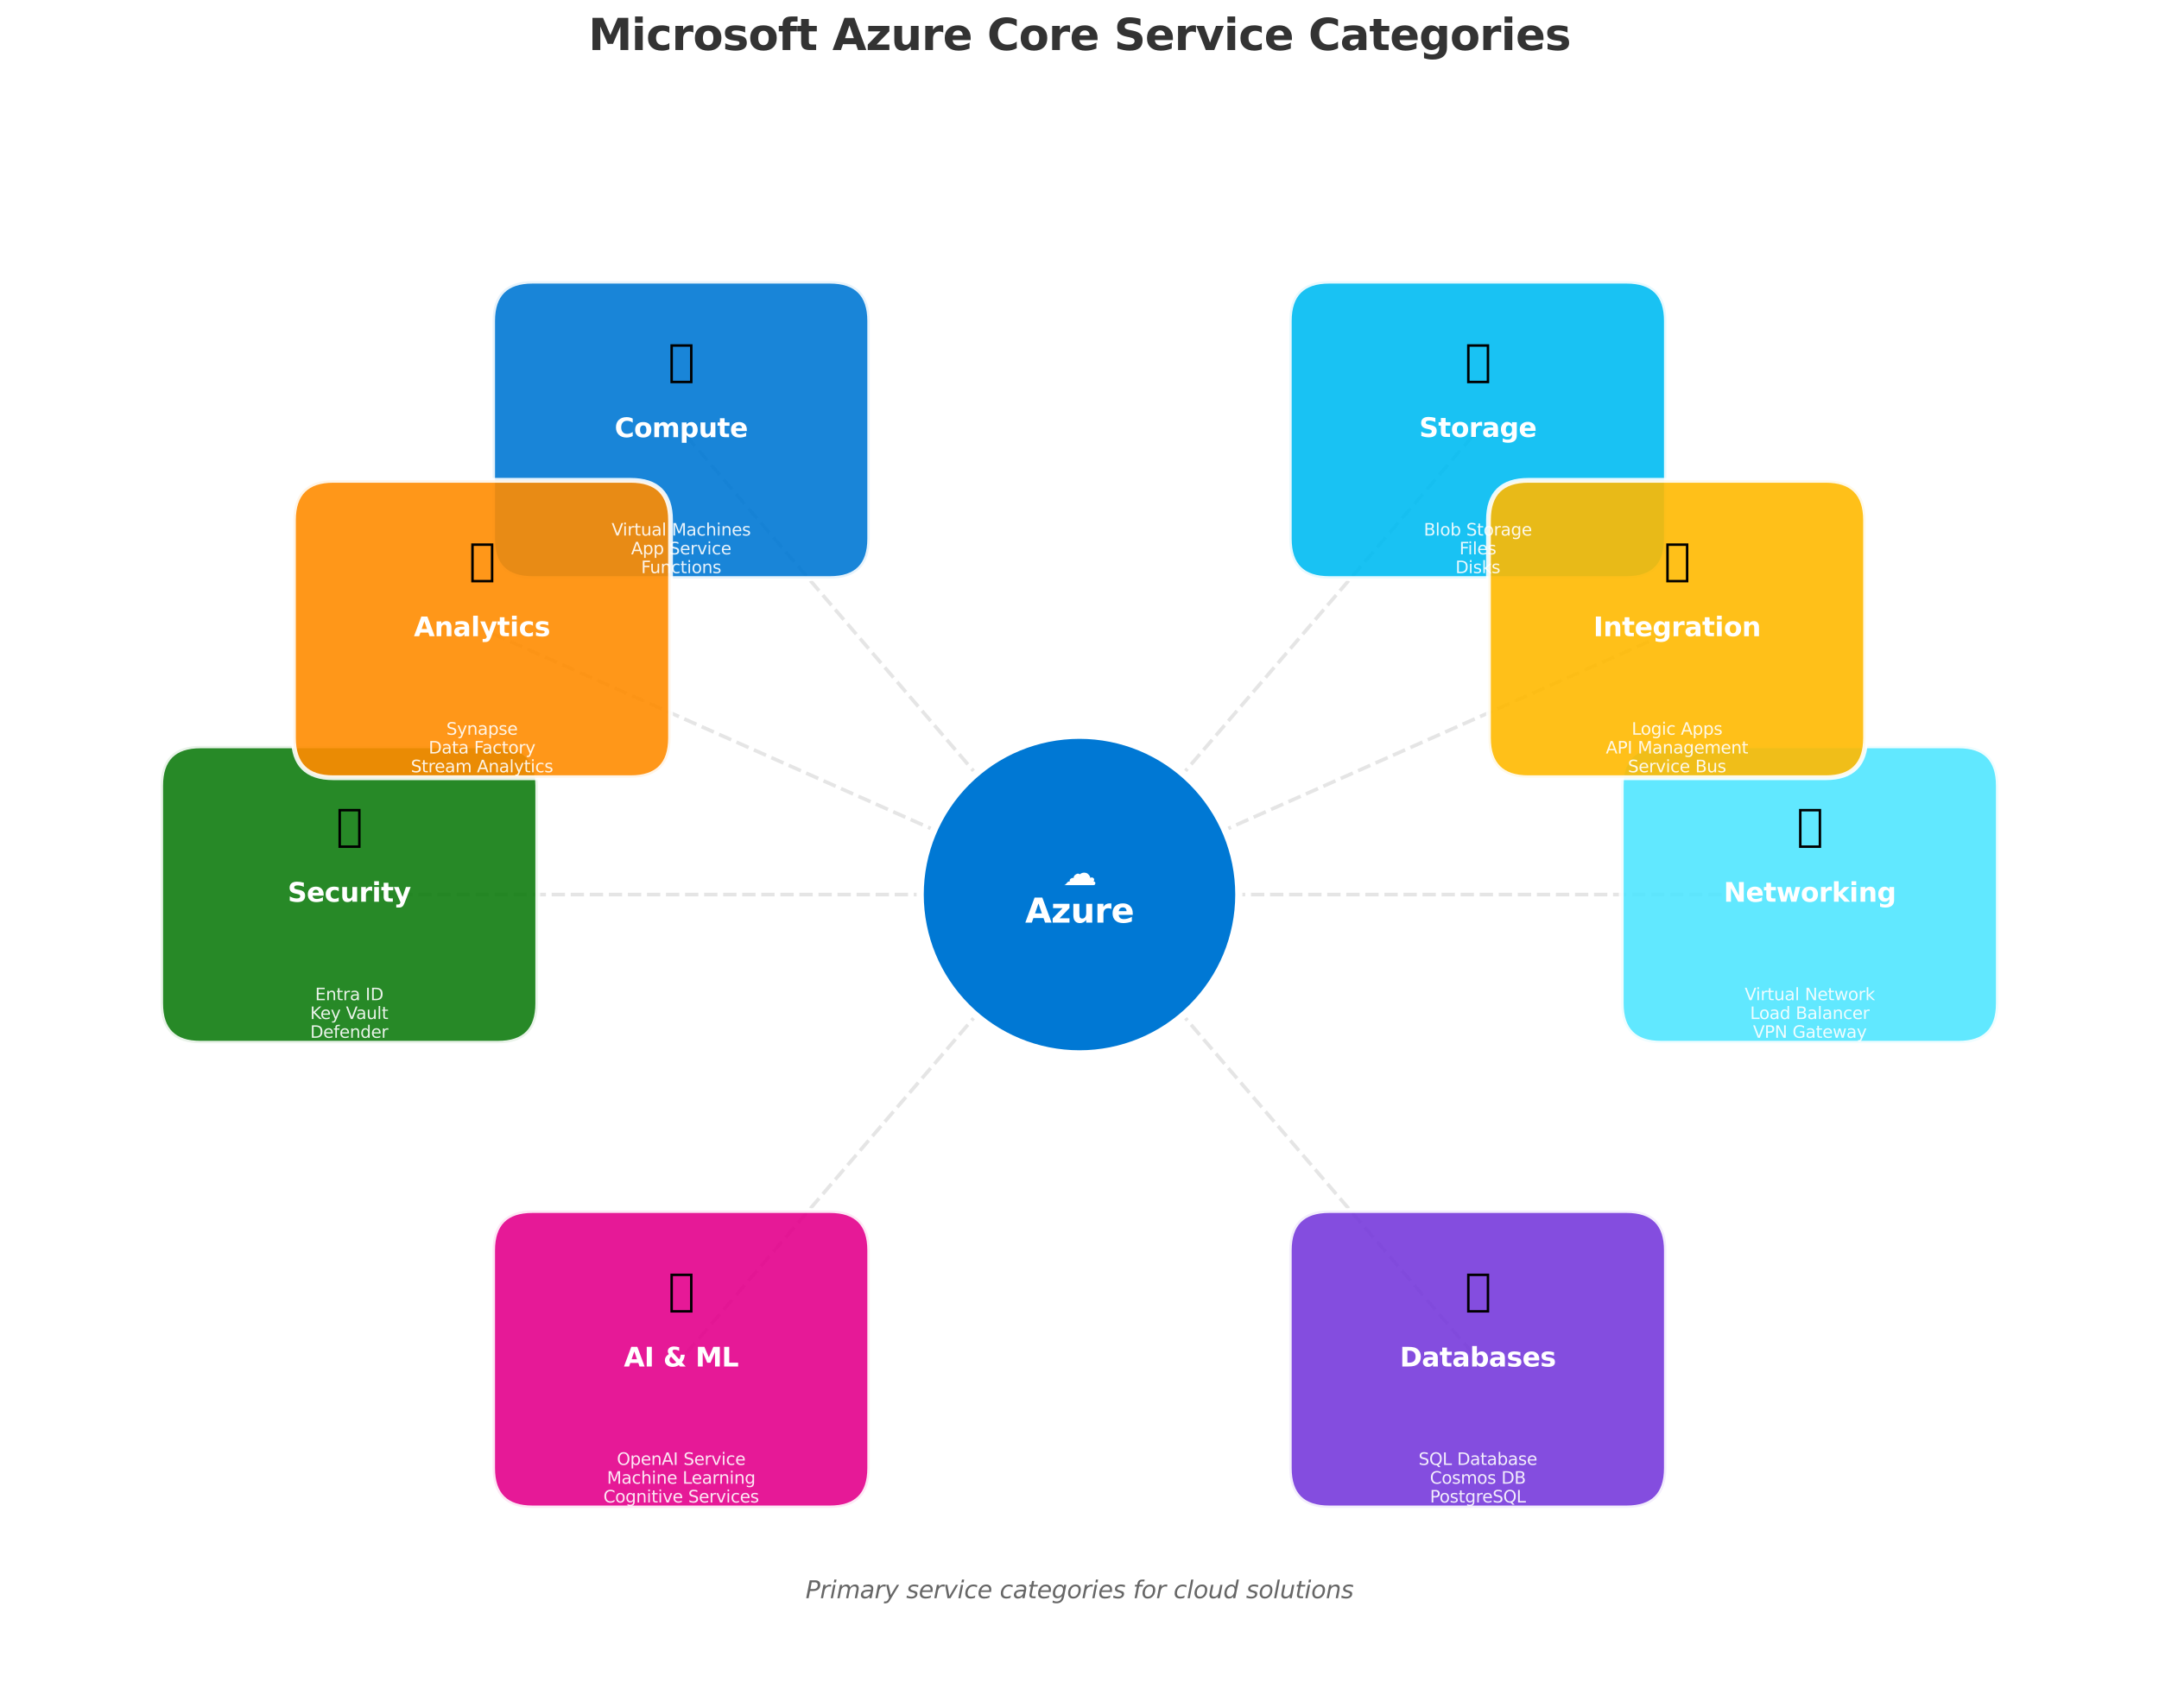 <?xml version="1.0" encoding="utf-8" standalone="no"?>
<!DOCTYPE svg PUBLIC "-//W3C//DTD SVG 1.1//EN"
  "http://www.w3.org/Graphics/SVG/1.1/DTD/svg11.dtd">
<svg xmlns:xlink="http://www.w3.org/1999/xlink" width="900.693pt" height="712.797pt" viewBox="0 0 900.693 712.797" xmlns="http://www.w3.org/2000/svg" version="1.1">
 <defs>
  <style type="text/css">*{stroke-linejoin: round; stroke-linecap: butt}</style>
 </defs>
 <g id="figure_1">
  <g id="patch_1">
   <path d="M 0 712.797
L 900.693 712.797
L 900.693 0
L 0 0
z
" style="fill: #ffffff"/>
  </g>
  <g id="axes_1">
   <g id="line2d_1">
    <path d="M 450.347 373.237
L 284.167 179.361
" clip-path="url(#pfe4d97c12c)" style="fill: none; stroke-dasharray: 5.55,2.4; stroke-dashoffset: 0; stroke: #cccccc; stroke-opacity: 0.5; stroke-width: 1.5"/>
   </g>
   <g id="line2d_2">
    <path d="M 450.347 373.237
L 616.527 179.361
" clip-path="url(#pfe4d97c12c)" style="fill: none; stroke-dasharray: 5.55,2.4; stroke-dashoffset: 0; stroke: #cccccc; stroke-opacity: 0.5; stroke-width: 1.5"/>
   </g>
   <g id="line2d_3">
    <path d="M 450.347 373.237
L 755.01 373.237
" clip-path="url(#pfe4d97c12c)" style="fill: none; stroke-dasharray: 5.55,2.4; stroke-dashoffset: 0; stroke: #cccccc; stroke-opacity: 0.5; stroke-width: 1.5"/>
   </g>
   <g id="line2d_4">
    <path d="M 450.347 373.237
L 616.527 567.114
" clip-path="url(#pfe4d97c12c)" style="fill: none; stroke-dasharray: 5.55,2.4; stroke-dashoffset: 0; stroke: #cccccc; stroke-opacity: 0.5; stroke-width: 1.5"/>
   </g>
   <g id="line2d_5">
    <path d="M 450.347 373.237
L 284.167 567.114
" clip-path="url(#pfe4d97c12c)" style="fill: none; stroke-dasharray: 5.55,2.4; stroke-dashoffset: 0; stroke: #cccccc; stroke-opacity: 0.5; stroke-width: 1.5"/>
   </g>
   <g id="line2d_6">
    <path d="M 450.347 373.237
L 145.683 373.237
" clip-path="url(#pfe4d97c12c)" style="fill: none; stroke-dasharray: 5.55,2.4; stroke-dashoffset: 0; stroke: #cccccc; stroke-opacity: 0.5; stroke-width: 1.5"/>
   </g>
   <g id="line2d_7">
    <path d="M 450.347 373.237
L 201.077 262.451
" clip-path="url(#pfe4d97c12c)" style="fill: none; stroke-dasharray: 5.55,2.4; stroke-dashoffset: 0; stroke: #cccccc; stroke-opacity: 0.5; stroke-width: 1.5"/>
   </g>
   <g id="line2d_8">
    <path d="M 450.347 373.237
L 699.617 262.451
" clip-path="url(#pfe4d97c12c)" style="fill: none; stroke-dasharray: 5.55,2.4; stroke-dashoffset: 0; stroke: #cccccc; stroke-opacity: 0.5; stroke-width: 1.5"/>
   </g>
   <g id="patch_2">
    <path d="M 450.347 439.709
C 467.975 439.709 484.884 432.705 497.349 420.24
C 509.815 407.775 516.819 390.866 516.819 373.237
C 516.819 355.609 509.815 338.7 497.349 326.234
C 484.884 313.769 467.975 306.765 450.347 306.765
C 432.718 306.765 415.809 313.769 403.344 326.234
C 390.879 338.7 383.875 355.609 383.875 373.237
C 383.875 390.866 390.879 407.775 403.344 420.24
C 415.809 432.705 432.718 439.709 450.347 439.709
z
" clip-path="url(#pfe4d97c12c)" style="fill: #0078d4; stroke: #ffffff; stroke-width: 3; stroke-linejoin: miter"/>
   </g>
   <g id="patch_3">
    <path d="M 222.126 241.401
L 346.207 241.401
Q 362.825 241.401 362.825 224.783
L 362.825 133.938
Q 362.825 117.32 346.207 117.32
L 222.126 117.32
Q 205.508 117.32 205.508 133.938
L 205.508 224.783
Q 205.508 241.401 222.126 241.401
z
" clip-path="url(#pfe4d97c12c)" style="fill: #0078d4; opacity: 0.9; stroke: #ffffff; stroke-width: 2; stroke-linejoin: miter"/>
   </g>
   <g id="patch_4">
    <path d="M 554.486 241.401
L 678.567 241.401
Q 695.185 241.401 695.185 224.783
L 695.185 133.938
Q 695.185 117.32 678.567 117.32
L 554.486 117.32
Q 537.868 117.32 537.868 133.938
L 537.868 224.783
Q 537.868 241.401 554.486 241.401
z
" clip-path="url(#pfe4d97c12c)" style="fill: #00bcf2; opacity: 0.9; stroke: #ffffff; stroke-width: 2; stroke-linejoin: miter"/>
   </g>
   <g id="patch_5">
    <path d="M 692.969 435.278
L 817.051 435.278
Q 833.669 435.278 833.669 418.66
L 833.669 327.815
Q 833.669 311.197 817.051 311.197
L 692.969 311.197
Q 676.351 311.197 676.351 327.815
L 676.351 418.66
Q 676.351 435.278 692.969 435.278
z
" clip-path="url(#pfe4d97c12c)" style="fill: #50e6ff; opacity: 0.9; stroke: #ffffff; stroke-width: 2; stroke-linejoin: miter"/>
   </g>
   <g id="patch_6">
    <path d="M 554.486 629.154
L 678.567 629.154
Q 695.185 629.154 695.185 612.536
L 695.185 521.691
Q 695.185 505.073 678.567 505.073
L 554.486 505.073
Q 537.868 505.073 537.868 521.691
L 537.868 612.536
Q 537.868 629.154 554.486 629.154
z
" clip-path="url(#pfe4d97c12c)" style="fill: #773adc; opacity: 0.9; stroke: #ffffff; stroke-width: 2; stroke-linejoin: miter"/>
   </g>
   <g id="patch_7">
    <path d="M 222.126 629.154
L 346.207 629.154
Q 362.825 629.154 362.825 612.536
L 362.825 521.691
Q 362.825 505.073 346.207 505.073
L 222.126 505.073
Q 205.508 505.073 205.508 521.691
L 205.508 612.536
Q 205.508 629.154 222.126 629.154
z
" clip-path="url(#pfe4d97c12c)" style="fill: #e3008c; opacity: 0.9; stroke: #ffffff; stroke-width: 2; stroke-linejoin: miter"/>
   </g>
   <g id="patch_8">
    <path d="M 83.643 435.278
L 207.724 435.278
Q 224.342 435.278 224.342 418.66
L 224.342 327.815
Q 224.342 311.197 207.724 311.197
L 83.643 311.197
Q 67.025 311.197 67.025 327.815
L 67.025 418.66
Q 67.025 435.278 83.643 435.278
z
" clip-path="url(#pfe4d97c12c)" style="fill: #107c10; opacity: 0.9; stroke: #ffffff; stroke-width: 2; stroke-linejoin: miter"/>
   </g>
   <g id="patch_9">
    <path d="M 139.036 324.491
L 263.117 324.491
Q 279.735 324.491 279.735 307.873
L 279.735 217.028
Q 279.735 200.41 263.117 200.41
L 139.036 200.41
Q 122.418 200.41 122.418 217.028
L 122.418 307.873
Q 122.418 324.491 139.036 324.491
z
" clip-path="url(#pfe4d97c12c)" style="fill: #ff8c00; opacity: 0.9; stroke: #ffffff; stroke-width: 2; stroke-linejoin: miter"/>
   </g>
   <g id="patch_10">
    <path d="M 637.576 324.491
L 761.657 324.491
Q 778.275 324.491 778.275 307.873
L 778.275 217.028
Q 778.275 200.41 761.657 200.41
L 637.576 200.41
Q 620.958 200.41 620.958 217.028
L 620.958 307.873
Q 620.958 324.491 637.576 324.491
z
" clip-path="url(#pfe4d97c12c)" style="fill: #ffb900; opacity: 0.9; stroke: #ffffff; stroke-width: 2; stroke-linejoin: miter"/>
   </g>
   <g id="text_1">
    <!-- ☁️ -->
    <g style="fill: #ffffff" transform="translate(443.347 369.262) scale(0.14 -0.14)">
     <defs>
      <path id="DejaVuSans-Bold-2601" d="M 3966 2303
L 4034 2303
Q 4713 2303 5078 1578
L 5144 1309
Q 5266 1419 5434 1419
Q 5856 1334 5856 994
Q 5856 841 5750 678
Q 6072 606 6072 381
L 6072 300
Q 6016 -16 5766 -16
L 325 -16
L 325 13
Q 503 13 922 556
Q 1066 678 1228 678
L 1331 678
L 1294 831
Q 1294 1169 1794 1322
L 1916 1334
L 2047 1322
L 2031 1359
Q 2031 1819 2669 2100
L 2878 2125
Q 3028 2125 3172 1991
Q 3547 2303 3966 2303
z
" transform="scale(0.016)"/>
      <path id="DejaVuSans-Bold-fe0f" transform="scale(0.016)"/>
     </defs>
     <use xlink:href="#DejaVuSans-Bold-2601"/>
     <use xlink:href="#DejaVuSans-Bold-fe0f" transform="translate(100 0)"/>
    </g>
    <!-- Azure -->
    <g style="fill: #ffffff" transform="translate(427.672 384.939) scale(0.14 -0.14)">
     <defs>
      <path id="DejaVuSans-Bold-41" d="M 3419 850
L 1538 850
L 1241 0
L 31 0
L 1759 4666
L 3194 4666
L 4922 0
L 3713 0
L 3419 850
z
M 1838 1716
L 3116 1716
L 2478 3572
L 1838 1716
z
" transform="scale(0.016)"/>
      <path id="DejaVuSans-Bold-7a" d="M 366 3500
L 3419 3500
L 3419 2719
L 1575 800
L 3419 800
L 3419 0
L 288 0
L 288 781
L 2131 2700
L 366 2700
L 366 3500
z
" transform="scale(0.016)"/>
      <path id="DejaVuSans-Bold-75" d="M 500 1363
L 500 3500
L 1625 3500
L 1625 3150
Q 1625 2866 1622 2436
Q 1619 2006 1619 1863
Q 1619 1441 1641 1255
Q 1663 1069 1716 984
Q 1784 875 1895 815
Q 2006 756 2150 756
Q 2500 756 2700 1025
Q 2900 1294 2900 1772
L 2900 3500
L 4019 3500
L 4019 0
L 2900 0
L 2900 506
Q 2647 200 2364 54
Q 2081 -91 1741 -91
Q 1134 -91 817 281
Q 500 653 500 1363
z
" transform="scale(0.016)"/>
      <path id="DejaVuSans-Bold-72" d="M 3138 2547
Q 2991 2616 2845 2648
Q 2700 2681 2553 2681
Q 2122 2681 1889 2404
Q 1656 2128 1656 1613
L 1656 0
L 538 0
L 538 3500
L 1656 3500
L 1656 2925
Q 1872 3269 2151 3426
Q 2431 3584 2822 3584
Q 2878 3584 2943 3579
Q 3009 3575 3134 3559
L 3138 2547
z
" transform="scale(0.016)"/>
      <path id="DejaVuSans-Bold-65" d="M 4031 1759
L 4031 1441
L 1416 1441
Q 1456 1047 1700 850
Q 1944 653 2381 653
Q 2734 653 3104 758
Q 3475 863 3866 1075
L 3866 213
Q 3469 63 3072 -14
Q 2675 -91 2278 -91
Q 1328 -91 801 392
Q 275 875 275 1747
Q 275 2603 792 3093
Q 1309 3584 2216 3584
Q 3041 3584 3536 3087
Q 4031 2591 4031 1759
z
M 2881 2131
Q 2881 2450 2695 2645
Q 2509 2841 2209 2841
Q 1884 2841 1681 2658
Q 1478 2475 1428 2131
L 2881 2131
z
" transform="scale(0.016)"/>
     </defs>
     <use xlink:href="#DejaVuSans-Bold-41"/>
     <use xlink:href="#DejaVuSans-Bold-7a" transform="translate(77.393 0)"/>
     <use xlink:href="#DejaVuSans-Bold-75" transform="translate(135.596 0)"/>
     <use xlink:href="#DejaVuSans-Bold-72" transform="translate(206.787 0)"/>
     <use xlink:href="#DejaVuSans-Bold-65" transform="translate(256.104 0)"/>
    </g>
   </g>
   <g id="text_2">
    <!-- 💻 -->
    <g transform="translate(278.765 156.631) scale(0.18 -0.18)">
     <defs>
      <path id="DejaVuSans-1f4bb" d="M 319 -1131
L 319 4513
L 3519 4513
L 3519 -1131
L 319 -1131
z
M 678 -775
L 3163 -775
L 3163 4153
L 678 4153
L 678 -775
z
" transform="scale(0.016)"/>
     </defs>
     <use xlink:href="#DejaVuSans-1f4bb"/>
    </g>
   </g>
   <g id="text_3">
    <!-- Compute -->
    <g style="fill: #ffffff" transform="translate(256.409 182.396) scale(0.11 -0.11)">
     <defs>
      <path id="DejaVuSans-Bold-43" d="M 4288 256
Q 3956 84 3597 -3
Q 3238 -91 2847 -91
Q 1681 -91 1000 561
Q 319 1213 319 2328
Q 319 3447 1000 4098
Q 1681 4750 2847 4750
Q 3238 4750 3597 4662
Q 3956 4575 4288 4403
L 4288 3438
Q 3953 3666 3628 3772
Q 3303 3878 2944 3878
Q 2300 3878 1931 3465
Q 1563 3053 1563 2328
Q 1563 1606 1931 1193
Q 2300 781 2944 781
Q 3303 781 3628 887
Q 3953 994 4288 1222
L 4288 256
z
" transform="scale(0.016)"/>
      <path id="DejaVuSans-Bold-6f" d="M 2203 2784
Q 1831 2784 1636 2517
Q 1441 2250 1441 1747
Q 1441 1244 1636 976
Q 1831 709 2203 709
Q 2569 709 2762 976
Q 2956 1244 2956 1747
Q 2956 2250 2762 2517
Q 2569 2784 2203 2784
z
M 2203 3584
Q 3106 3584 3614 3096
Q 4122 2609 4122 1747
Q 4122 884 3614 396
Q 3106 -91 2203 -91
Q 1297 -91 786 396
Q 275 884 275 1747
Q 275 2609 786 3096
Q 1297 3584 2203 3584
z
" transform="scale(0.016)"/>
      <path id="DejaVuSans-Bold-6d" d="M 3781 2919
Q 3994 3244 4286 3414
Q 4578 3584 4928 3584
Q 5531 3584 5847 3212
Q 6163 2841 6163 2131
L 6163 0
L 5038 0
L 5038 1825
Q 5041 1866 5042 1909
Q 5044 1953 5044 2034
Q 5044 2406 4934 2573
Q 4825 2741 4581 2741
Q 4263 2741 4089 2478
Q 3916 2216 3909 1719
L 3909 0
L 2784 0
L 2784 1825
Q 2784 2406 2684 2573
Q 2584 2741 2328 2741
Q 2006 2741 1831 2477
Q 1656 2213 1656 1722
L 1656 0
L 531 0
L 531 3500
L 1656 3500
L 1656 2988
Q 1863 3284 2130 3434
Q 2397 3584 2719 3584
Q 3081 3584 3359 3409
Q 3638 3234 3781 2919
z
" transform="scale(0.016)"/>
      <path id="DejaVuSans-Bold-70" d="M 1656 506
L 1656 -1331
L 538 -1331
L 538 3500
L 1656 3500
L 1656 2988
Q 1888 3294 2169 3439
Q 2450 3584 2816 3584
Q 3463 3584 3878 3070
Q 4294 2556 4294 1747
Q 4294 938 3878 423
Q 3463 -91 2816 -91
Q 2450 -91 2169 54
Q 1888 200 1656 506
z
M 2400 2772
Q 2041 2772 1848 2508
Q 1656 2244 1656 1747
Q 1656 1250 1848 986
Q 2041 722 2400 722
Q 2759 722 2948 984
Q 3138 1247 3138 1747
Q 3138 2247 2948 2509
Q 2759 2772 2400 2772
z
" transform="scale(0.016)"/>
      <path id="DejaVuSans-Bold-74" d="M 1759 4494
L 1759 3500
L 2913 3500
L 2913 2700
L 1759 2700
L 1759 1216
Q 1759 972 1856 886
Q 1953 800 2241 800
L 2816 800
L 2816 0
L 1856 0
Q 1194 0 917 276
Q 641 553 641 1216
L 641 2700
L 84 2700
L 84 3500
L 641 3500
L 641 4494
L 1759 4494
z
" transform="scale(0.016)"/>
     </defs>
     <use xlink:href="#DejaVuSans-Bold-43"/>
     <use xlink:href="#DejaVuSans-Bold-6f" transform="translate(73.389 0)"/>
     <use xlink:href="#DejaVuSans-Bold-6d" transform="translate(142.09 0)"/>
     <use xlink:href="#DejaVuSans-Bold-70" transform="translate(246.289 0)"/>
     <use xlink:href="#DejaVuSans-Bold-75" transform="translate(317.871 0)"/>
     <use xlink:href="#DejaVuSans-Bold-74" transform="translate(389.062 0)"/>
     <use xlink:href="#DejaVuSans-Bold-65" transform="translate(436.865 0)"/>
    </g>
   </g>
   <g id="text_4">
    <!-- Virtual Machines -->
    <g style="fill: #ffffff; opacity: 0.9" transform="translate(255.146 223.455) scale(0.07 -0.07)">
     <defs>
      <path id="DejaVuSans-56" d="M 1831 0
L 50 4666
L 709 4666
L 2188 738
L 3669 4666
L 4325 4666
L 2547 0
L 1831 0
z
" transform="scale(0.016)"/>
      <path id="DejaVuSans-69" d="M 603 3500
L 1178 3500
L 1178 0
L 603 0
L 603 3500
z
M 603 4863
L 1178 4863
L 1178 4134
L 603 4134
L 603 4863
z
" transform="scale(0.016)"/>
      <path id="DejaVuSans-72" d="M 2631 2963
Q 2534 3019 2420 3045
Q 2306 3072 2169 3072
Q 1681 3072 1420 2755
Q 1159 2438 1159 1844
L 1159 0
L 581 0
L 581 3500
L 1159 3500
L 1159 2956
Q 1341 3275 1631 3429
Q 1922 3584 2338 3584
Q 2397 3584 2469 3576
Q 2541 3569 2628 3553
L 2631 2963
z
" transform="scale(0.016)"/>
      <path id="DejaVuSans-74" d="M 1172 4494
L 1172 3500
L 2356 3500
L 2356 3053
L 1172 3053
L 1172 1153
Q 1172 725 1289 603
Q 1406 481 1766 481
L 2356 481
L 2356 0
L 1766 0
Q 1100 0 847 248
Q 594 497 594 1153
L 594 3053
L 172 3053
L 172 3500
L 594 3500
L 594 4494
L 1172 4494
z
" transform="scale(0.016)"/>
      <path id="DejaVuSans-75" d="M 544 1381
L 544 3500
L 1119 3500
L 1119 1403
Q 1119 906 1312 657
Q 1506 409 1894 409
Q 2359 409 2629 706
Q 2900 1003 2900 1516
L 2900 3500
L 3475 3500
L 3475 0
L 2900 0
L 2900 538
Q 2691 219 2414 64
Q 2138 -91 1772 -91
Q 1169 -91 856 284
Q 544 659 544 1381
z
M 1991 3584
L 1991 3584
z
" transform="scale(0.016)"/>
      <path id="DejaVuSans-61" d="M 2194 1759
Q 1497 1759 1228 1600
Q 959 1441 959 1056
Q 959 750 1161 570
Q 1363 391 1709 391
Q 2188 391 2477 730
Q 2766 1069 2766 1631
L 2766 1759
L 2194 1759
z
M 3341 1997
L 3341 0
L 2766 0
L 2766 531
Q 2569 213 2275 61
Q 1981 -91 1556 -91
Q 1019 -91 701 211
Q 384 513 384 1019
Q 384 1609 779 1909
Q 1175 2209 1959 2209
L 2766 2209
L 2766 2266
Q 2766 2663 2505 2880
Q 2244 3097 1772 3097
Q 1472 3097 1187 3025
Q 903 2953 641 2809
L 641 3341
Q 956 3463 1253 3523
Q 1550 3584 1831 3584
Q 2591 3584 2966 3190
Q 3341 2797 3341 1997
z
" transform="scale(0.016)"/>
      <path id="DejaVuSans-6c" d="M 603 4863
L 1178 4863
L 1178 0
L 603 0
L 603 4863
z
" transform="scale(0.016)"/>
      <path id="DejaVuSans-20" transform="scale(0.016)"/>
      <path id="DejaVuSans-4d" d="M 628 4666
L 1569 4666
L 2759 1491
L 3956 4666
L 4897 4666
L 4897 0
L 4281 0
L 4281 4097
L 3078 897
L 2444 897
L 1241 4097
L 1241 0
L 628 0
L 628 4666
z
" transform="scale(0.016)"/>
      <path id="DejaVuSans-63" d="M 3122 3366
L 3122 2828
Q 2878 2963 2633 3030
Q 2388 3097 2138 3097
Q 1578 3097 1268 2742
Q 959 2388 959 1747
Q 959 1106 1268 751
Q 1578 397 2138 397
Q 2388 397 2633 464
Q 2878 531 3122 666
L 3122 134
Q 2881 22 2623 -34
Q 2366 -91 2075 -91
Q 1284 -91 818 406
Q 353 903 353 1747
Q 353 2603 823 3093
Q 1294 3584 2113 3584
Q 2378 3584 2631 3529
Q 2884 3475 3122 3366
z
" transform="scale(0.016)"/>
      <path id="DejaVuSans-68" d="M 3513 2113
L 3513 0
L 2938 0
L 2938 2094
Q 2938 2591 2744 2837
Q 2550 3084 2163 3084
Q 1697 3084 1428 2787
Q 1159 2491 1159 1978
L 1159 0
L 581 0
L 581 4863
L 1159 4863
L 1159 2956
Q 1366 3272 1645 3428
Q 1925 3584 2291 3584
Q 2894 3584 3203 3211
Q 3513 2838 3513 2113
z
" transform="scale(0.016)"/>
      <path id="DejaVuSans-6e" d="M 3513 2113
L 3513 0
L 2938 0
L 2938 2094
Q 2938 2591 2744 2837
Q 2550 3084 2163 3084
Q 1697 3084 1428 2787
Q 1159 2491 1159 1978
L 1159 0
L 581 0
L 581 3500
L 1159 3500
L 1159 2956
Q 1366 3272 1645 3428
Q 1925 3584 2291 3584
Q 2894 3584 3203 3211
Q 3513 2838 3513 2113
z
" transform="scale(0.016)"/>
      <path id="DejaVuSans-65" d="M 3597 1894
L 3597 1613
L 953 1613
Q 991 1019 1311 708
Q 1631 397 2203 397
Q 2534 397 2845 478
Q 3156 559 3463 722
L 3463 178
Q 3153 47 2828 -22
Q 2503 -91 2169 -91
Q 1331 -91 842 396
Q 353 884 353 1716
Q 353 2575 817 3079
Q 1281 3584 2069 3584
Q 2775 3584 3186 3129
Q 3597 2675 3597 1894
z
M 3022 2063
Q 3016 2534 2758 2815
Q 2500 3097 2075 3097
Q 1594 3097 1305 2825
Q 1016 2553 972 2059
L 3022 2063
z
" transform="scale(0.016)"/>
      <path id="DejaVuSans-73" d="M 2834 3397
L 2834 2853
Q 2591 2978 2328 3040
Q 2066 3103 1784 3103
Q 1356 3103 1142 2972
Q 928 2841 928 2578
Q 928 2378 1081 2264
Q 1234 2150 1697 2047
L 1894 2003
Q 2506 1872 2764 1633
Q 3022 1394 3022 966
Q 3022 478 2636 193
Q 2250 -91 1575 -91
Q 1294 -91 989 -36
Q 684 19 347 128
L 347 722
Q 666 556 975 473
Q 1284 391 1588 391
Q 1994 391 2212 530
Q 2431 669 2431 922
Q 2431 1156 2273 1281
Q 2116 1406 1581 1522
L 1381 1569
Q 847 1681 609 1914
Q 372 2147 372 2553
Q 372 3047 722 3315
Q 1072 3584 1716 3584
Q 2034 3584 2315 3537
Q 2597 3491 2834 3397
z
" transform="scale(0.016)"/>
     </defs>
     <use xlink:href="#DejaVuSans-56"/>
     <use xlink:href="#DejaVuSans-69" transform="translate(66.158 0)"/>
     <use xlink:href="#DejaVuSans-72" transform="translate(93.941 0)"/>
     <use xlink:href="#DejaVuSans-74" transform="translate(135.055 0)"/>
     <use xlink:href="#DejaVuSans-75" transform="translate(174.264 0)"/>
     <use xlink:href="#DejaVuSans-61" transform="translate(237.643 0)"/>
     <use xlink:href="#DejaVuSans-6c" transform="translate(298.922 0)"/>
     <use xlink:href="#DejaVuSans-20" transform="translate(326.705 0)"/>
     <use xlink:href="#DejaVuSans-4d" transform="translate(358.492 0)"/>
     <use xlink:href="#DejaVuSans-61" transform="translate(444.771 0)"/>
     <use xlink:href="#DejaVuSans-63" transform="translate(506.051 0)"/>
     <use xlink:href="#DejaVuSans-68" transform="translate(561.031 0)"/>
     <use xlink:href="#DejaVuSans-69" transform="translate(624.41 0)"/>
     <use xlink:href="#DejaVuSans-6e" transform="translate(652.193 0)"/>
     <use xlink:href="#DejaVuSans-65" transform="translate(715.572 0)"/>
     <use xlink:href="#DejaVuSans-73" transform="translate(777.096 0)"/>
    </g>
    <!-- App Service -->
    <g style="fill: #ffffff; opacity: 0.9" transform="translate(263.28 231.293) scale(0.07 -0.07)">
     <defs>
      <path id="DejaVuSans-41" d="M 2188 4044
L 1331 1722
L 3047 1722
L 2188 4044
z
M 1831 4666
L 2547 4666
L 4325 0
L 3669 0
L 3244 1197
L 1141 1197
L 716 0
L 50 0
L 1831 4666
z
" transform="scale(0.016)"/>
      <path id="DejaVuSans-70" d="M 1159 525
L 1159 -1331
L 581 -1331
L 581 3500
L 1159 3500
L 1159 2969
Q 1341 3281 1617 3432
Q 1894 3584 2278 3584
Q 2916 3584 3314 3078
Q 3713 2572 3713 1747
Q 3713 922 3314 415
Q 2916 -91 2278 -91
Q 1894 -91 1617 61
Q 1341 213 1159 525
z
M 3116 1747
Q 3116 2381 2855 2742
Q 2594 3103 2138 3103
Q 1681 3103 1420 2742
Q 1159 2381 1159 1747
Q 1159 1113 1420 752
Q 1681 391 2138 391
Q 2594 391 2855 752
Q 3116 1113 3116 1747
z
" transform="scale(0.016)"/>
      <path id="DejaVuSans-53" d="M 3425 4513
L 3425 3897
Q 3066 4069 2747 4153
Q 2428 4238 2131 4238
Q 1616 4238 1336 4038
Q 1056 3838 1056 3469
Q 1056 3159 1242 3001
Q 1428 2844 1947 2747
L 2328 2669
Q 3034 2534 3370 2195
Q 3706 1856 3706 1288
Q 3706 609 3251 259
Q 2797 -91 1919 -91
Q 1588 -91 1214 -16
Q 841 59 441 206
L 441 856
Q 825 641 1194 531
Q 1563 422 1919 422
Q 2459 422 2753 634
Q 3047 847 3047 1241
Q 3047 1584 2836 1778
Q 2625 1972 2144 2069
L 1759 2144
Q 1053 2284 737 2584
Q 422 2884 422 3419
Q 422 4038 858 4394
Q 1294 4750 2059 4750
Q 2388 4750 2728 4690
Q 3069 4631 3425 4513
z
" transform="scale(0.016)"/>
      <path id="DejaVuSans-76" d="M 191 3500
L 800 3500
L 1894 563
L 2988 3500
L 3597 3500
L 2284 0
L 1503 0
L 191 3500
z
" transform="scale(0.016)"/>
     </defs>
     <use xlink:href="#DejaVuSans-41"/>
     <use xlink:href="#DejaVuSans-70" transform="translate(68.408 0)"/>
     <use xlink:href="#DejaVuSans-70" transform="translate(131.885 0)"/>
     <use xlink:href="#DejaVuSans-20" transform="translate(195.361 0)"/>
     <use xlink:href="#DejaVuSans-53" transform="translate(227.148 0)"/>
     <use xlink:href="#DejaVuSans-65" transform="translate(290.625 0)"/>
     <use xlink:href="#DejaVuSans-72" transform="translate(352.148 0)"/>
     <use xlink:href="#DejaVuSans-76" transform="translate(393.262 0)"/>
     <use xlink:href="#DejaVuSans-69" transform="translate(452.441 0)"/>
     <use xlink:href="#DejaVuSans-63" transform="translate(480.225 0)"/>
     <use xlink:href="#DejaVuSans-65" transform="translate(535.205 0)"/>
    </g>
    <!-- Functions -->
    <g style="fill: #ffffff; opacity: 0.9" transform="translate(267.458 239.132) scale(0.07 -0.07)">
     <defs>
      <path id="DejaVuSans-46" d="M 628 4666
L 3309 4666
L 3309 4134
L 1259 4134
L 1259 2759
L 3109 2759
L 3109 2228
L 1259 2228
L 1259 0
L 628 0
L 628 4666
z
" transform="scale(0.016)"/>
      <path id="DejaVuSans-6f" d="M 1959 3097
Q 1497 3097 1228 2736
Q 959 2375 959 1747
Q 959 1119 1226 758
Q 1494 397 1959 397
Q 2419 397 2687 759
Q 2956 1122 2956 1747
Q 2956 2369 2687 2733
Q 2419 3097 1959 3097
z
M 1959 3584
Q 2709 3584 3137 3096
Q 3566 2609 3566 1747
Q 3566 888 3137 398
Q 2709 -91 1959 -91
Q 1206 -91 779 398
Q 353 888 353 1747
Q 353 2609 779 3096
Q 1206 3584 1959 3584
z
" transform="scale(0.016)"/>
     </defs>
     <use xlink:href="#DejaVuSans-46"/>
     <use xlink:href="#DejaVuSans-75" transform="translate(52.02 0)"/>
     <use xlink:href="#DejaVuSans-6e" transform="translate(115.398 0)"/>
     <use xlink:href="#DejaVuSans-63" transform="translate(178.777 0)"/>
     <use xlink:href="#DejaVuSans-74" transform="translate(233.758 0)"/>
     <use xlink:href="#DejaVuSans-69" transform="translate(272.967 0)"/>
     <use xlink:href="#DejaVuSans-6f" transform="translate(300.75 0)"/>
     <use xlink:href="#DejaVuSans-6e" transform="translate(361.932 0)"/>
     <use xlink:href="#DejaVuSans-73" transform="translate(425.311 0)"/>
    </g>
   </g>
   <g id="text_5">
    <!-- 💾 -->
    <g transform="translate(611.125 156.631) scale(0.18 -0.18)">
     <defs>
      <path id="DejaVuSans-1f4be" d="M 319 -1131
L 319 4513
L 3519 4513
L 3519 -1131
L 319 -1131
z
M 678 -775
L 3163 -775
L 3163 4153
L 678 4153
L 678 -775
z
" transform="scale(0.016)"/>
     </defs>
     <use xlink:href="#DejaVuSans-1f4be"/>
    </g>
   </g>
   <g id="text_6">
    <!-- Storage -->
    <g style="fill: #ffffff" transform="translate(592.067 182.31) scale(0.11 -0.11)">
     <defs>
      <path id="DejaVuSans-Bold-53" d="M 3834 4519
L 3834 3531
Q 3450 3703 3084 3790
Q 2719 3878 2394 3878
Q 1963 3878 1756 3759
Q 1550 3641 1550 3391
Q 1550 3203 1689 3098
Q 1828 2994 2194 2919
L 2706 2816
Q 3484 2659 3812 2340
Q 4141 2022 4141 1434
Q 4141 663 3683 286
Q 3225 -91 2284 -91
Q 1841 -91 1394 -6
Q 947 78 500 244
L 500 1259
Q 947 1022 1364 901
Q 1781 781 2169 781
Q 2563 781 2772 912
Q 2981 1044 2981 1288
Q 2981 1506 2839 1625
Q 2697 1744 2272 1838
L 1806 1941
Q 1106 2091 782 2419
Q 459 2747 459 3303
Q 459 4000 909 4375
Q 1359 4750 2203 4750
Q 2588 4750 2994 4692
Q 3400 4634 3834 4519
z
" transform="scale(0.016)"/>
      <path id="DejaVuSans-Bold-61" d="M 2106 1575
Q 1756 1575 1579 1456
Q 1403 1338 1403 1106
Q 1403 894 1545 773
Q 1688 653 1941 653
Q 2256 653 2472 879
Q 2688 1106 2688 1447
L 2688 1575
L 2106 1575
z
M 3816 1997
L 3816 0
L 2688 0
L 2688 519
Q 2463 200 2181 54
Q 1900 -91 1497 -91
Q 953 -91 614 226
Q 275 544 275 1050
Q 275 1666 698 1953
Q 1122 2241 2028 2241
L 2688 2241
L 2688 2328
Q 2688 2594 2478 2717
Q 2269 2841 1825 2841
Q 1466 2841 1156 2769
Q 847 2697 581 2553
L 581 3406
Q 941 3494 1303 3539
Q 1666 3584 2028 3584
Q 2975 3584 3395 3211
Q 3816 2838 3816 1997
z
" transform="scale(0.016)"/>
      <path id="DejaVuSans-Bold-67" d="M 2919 594
Q 2688 288 2409 144
Q 2131 0 1766 0
Q 1125 0 706 504
Q 288 1009 288 1791
Q 288 2575 706 3076
Q 1125 3578 1766 3578
Q 2131 3578 2409 3434
Q 2688 3291 2919 2981
L 2919 3500
L 4044 3500
L 4044 353
Q 4044 -491 3511 -936
Q 2978 -1381 1966 -1381
Q 1638 -1381 1331 -1331
Q 1025 -1281 716 -1178
L 716 -306
Q 1009 -475 1290 -558
Q 1572 -641 1856 -641
Q 2406 -641 2662 -400
Q 2919 -159 2919 353
L 2919 594
z
M 2181 2772
Q 1834 2772 1640 2515
Q 1447 2259 1447 1791
Q 1447 1309 1634 1061
Q 1822 813 2181 813
Q 2531 813 2725 1069
Q 2919 1325 2919 1791
Q 2919 2259 2725 2515
Q 2531 2772 2181 2772
z
" transform="scale(0.016)"/>
     </defs>
     <use xlink:href="#DejaVuSans-Bold-53"/>
     <use xlink:href="#DejaVuSans-Bold-74" transform="translate(72.021 0)"/>
     <use xlink:href="#DejaVuSans-Bold-6f" transform="translate(119.824 0)"/>
     <use xlink:href="#DejaVuSans-Bold-72" transform="translate(188.525 0)"/>
     <use xlink:href="#DejaVuSans-Bold-61" transform="translate(237.842 0)"/>
     <use xlink:href="#DejaVuSans-Bold-67" transform="translate(305.322 0)"/>
     <use xlink:href="#DejaVuSans-Bold-65" transform="translate(376.904 0)"/>
    </g>
   </g>
   <g id="text_7">
    <!-- Blob Storage -->
    <g style="fill: #ffffff; opacity: 0.9" transform="translate(593.982 223.455) scale(0.07 -0.07)">
     <defs>
      <path id="DejaVuSans-42" d="M 1259 2228
L 1259 519
L 2272 519
Q 2781 519 3026 730
Q 3272 941 3272 1375
Q 3272 1813 3026 2020
Q 2781 2228 2272 2228
L 1259 2228
z
M 1259 4147
L 1259 2741
L 2194 2741
Q 2656 2741 2882 2914
Q 3109 3088 3109 3444
Q 3109 3797 2882 3972
Q 2656 4147 2194 4147
L 1259 4147
z
M 628 4666
L 2241 4666
Q 2963 4666 3353 4366
Q 3744 4066 3744 3513
Q 3744 3084 3544 2831
Q 3344 2578 2956 2516
Q 3422 2416 3680 2098
Q 3938 1781 3938 1306
Q 3938 681 3513 340
Q 3088 0 2303 0
L 628 0
L 628 4666
z
" transform="scale(0.016)"/>
      <path id="DejaVuSans-62" d="M 3116 1747
Q 3116 2381 2855 2742
Q 2594 3103 2138 3103
Q 1681 3103 1420 2742
Q 1159 2381 1159 1747
Q 1159 1113 1420 752
Q 1681 391 2138 391
Q 2594 391 2855 752
Q 3116 1113 3116 1747
z
M 1159 2969
Q 1341 3281 1617 3432
Q 1894 3584 2278 3584
Q 2916 3584 3314 3078
Q 3713 2572 3713 1747
Q 3713 922 3314 415
Q 2916 -91 2278 -91
Q 1894 -91 1617 61
Q 1341 213 1159 525
L 1159 0
L 581 0
L 581 4863
L 1159 4863
L 1159 2969
z
" transform="scale(0.016)"/>
      <path id="DejaVuSans-67" d="M 2906 1791
Q 2906 2416 2648 2759
Q 2391 3103 1925 3103
Q 1463 3103 1205 2759
Q 947 2416 947 1791
Q 947 1169 1205 825
Q 1463 481 1925 481
Q 2391 481 2648 825
Q 2906 1169 2906 1791
z
M 3481 434
Q 3481 -459 3084 -895
Q 2688 -1331 1869 -1331
Q 1566 -1331 1297 -1286
Q 1028 -1241 775 -1147
L 775 -588
Q 1028 -725 1275 -790
Q 1522 -856 1778 -856
Q 2344 -856 2625 -561
Q 2906 -266 2906 331
L 2906 616
Q 2728 306 2450 153
Q 2172 0 1784 0
Q 1141 0 747 490
Q 353 981 353 1791
Q 353 2603 747 3093
Q 1141 3584 1784 3584
Q 2172 3584 2450 3431
Q 2728 3278 2906 2969
L 2906 3500
L 3481 3500
L 3481 434
z
" transform="scale(0.016)"/>
     </defs>
     <use xlink:href="#DejaVuSans-42"/>
     <use xlink:href="#DejaVuSans-6c" transform="translate(68.604 0)"/>
     <use xlink:href="#DejaVuSans-6f" transform="translate(96.387 0)"/>
     <use xlink:href="#DejaVuSans-62" transform="translate(157.568 0)"/>
     <use xlink:href="#DejaVuSans-20" transform="translate(221.045 0)"/>
     <use xlink:href="#DejaVuSans-53" transform="translate(252.832 0)"/>
     <use xlink:href="#DejaVuSans-74" transform="translate(316.309 0)"/>
     <use xlink:href="#DejaVuSans-6f" transform="translate(355.518 0)"/>
     <use xlink:href="#DejaVuSans-72" transform="translate(416.699 0)"/>
     <use xlink:href="#DejaVuSans-61" transform="translate(457.812 0)"/>
     <use xlink:href="#DejaVuSans-67" transform="translate(519.092 0)"/>
     <use xlink:href="#DejaVuSans-65" transform="translate(582.568 0)"/>
    </g>
    <!-- Files -->
    <g style="fill: #ffffff; opacity: 0.9" transform="translate(608.846 231.293) scale(0.07 -0.07)">
     <use xlink:href="#DejaVuSans-46"/>
     <use xlink:href="#DejaVuSans-69" transform="translate(50.27 0)"/>
     <use xlink:href="#DejaVuSans-6c" transform="translate(78.053 0)"/>
     <use xlink:href="#DejaVuSans-65" transform="translate(105.836 0)"/>
     <use xlink:href="#DejaVuSans-73" transform="translate(167.359 0)"/>
    </g>
    <!-- Disks -->
    <g style="fill: #ffffff; opacity: 0.9" transform="translate(607.186 239.132) scale(0.07 -0.07)">
     <defs>
      <path id="DejaVuSans-44" d="M 1259 4147
L 1259 519
L 2022 519
Q 2988 519 3436 956
Q 3884 1394 3884 2338
Q 3884 3275 3436 3711
Q 2988 4147 2022 4147
L 1259 4147
z
M 628 4666
L 1925 4666
Q 3281 4666 3915 4102
Q 4550 3538 4550 2338
Q 4550 1131 3912 565
Q 3275 0 1925 0
L 628 0
L 628 4666
z
" transform="scale(0.016)"/>
      <path id="DejaVuSans-6b" d="M 581 4863
L 1159 4863
L 1159 1991
L 2875 3500
L 3609 3500
L 1753 1863
L 3688 0
L 2938 0
L 1159 1709
L 1159 0
L 581 0
L 581 4863
z
" transform="scale(0.016)"/>
     </defs>
     <use xlink:href="#DejaVuSans-44"/>
     <use xlink:href="#DejaVuSans-69" transform="translate(77.002 0)"/>
     <use xlink:href="#DejaVuSans-73" transform="translate(104.785 0)"/>
     <use xlink:href="#DejaVuSans-6b" transform="translate(156.885 0)"/>
     <use xlink:href="#DejaVuSans-73" transform="translate(214.795 0)"/>
    </g>
   </g>
   <g id="text_8">
    <!-- 🌐 -->
    <g transform="translate(749.609 350.507) scale(0.18 -0.18)">
     <defs>
      <path id="DejaVuSans-1f310" d="M 319 -1131
L 319 4513
L 3519 4513
L 3519 -1131
L 319 -1131
z
M 678 -775
L 3163 -775
L 3163 4153
L 678 4153
L 678 -775
z
" transform="scale(0.016)"/>
     </defs>
     <use xlink:href="#DejaVuSans-1f310"/>
    </g>
   </g>
   <g id="text_9">
    <!-- Networking -->
    <g style="fill: #ffffff" transform="translate(719.08 376.23) scale(0.11 -0.11)">
     <defs>
      <path id="DejaVuSans-Bold-4e" d="M 588 4666
L 1931 4666
L 3628 1466
L 3628 4666
L 4769 4666
L 4769 0
L 3425 0
L 1728 3200
L 1728 0
L 588 0
L 588 4666
z
" transform="scale(0.016)"/>
      <path id="DejaVuSans-Bold-77" d="M 225 3500
L 1313 3500
L 1900 1088
L 2491 3500
L 3425 3500
L 4013 1113
L 4603 3500
L 5691 3500
L 4769 0
L 3547 0
L 2956 2406
L 2369 0
L 1147 0
L 225 3500
z
" transform="scale(0.016)"/>
      <path id="DejaVuSans-Bold-6b" d="M 538 4863
L 1656 4863
L 1656 2216
L 2944 3500
L 4244 3500
L 2534 1894
L 4378 0
L 3022 0
L 1656 1459
L 1656 0
L 538 0
L 538 4863
z
" transform="scale(0.016)"/>
      <path id="DejaVuSans-Bold-69" d="M 538 3500
L 1656 3500
L 1656 0
L 538 0
L 538 3500
z
M 538 4863
L 1656 4863
L 1656 3950
L 538 3950
L 538 4863
z
" transform="scale(0.016)"/>
      <path id="DejaVuSans-Bold-6e" d="M 4056 2131
L 4056 0
L 2931 0
L 2931 347
L 2931 1631
Q 2931 2084 2911 2256
Q 2891 2428 2841 2509
Q 2775 2619 2662 2680
Q 2550 2741 2406 2741
Q 2056 2741 1856 2470
Q 1656 2200 1656 1722
L 1656 0
L 538 0
L 538 3500
L 1656 3500
L 1656 2988
Q 1909 3294 2193 3439
Q 2478 3584 2822 3584
Q 3428 3584 3742 3212
Q 4056 2841 4056 2131
z
" transform="scale(0.016)"/>
     </defs>
     <use xlink:href="#DejaVuSans-Bold-4e"/>
     <use xlink:href="#DejaVuSans-Bold-65" transform="translate(83.691 0)"/>
     <use xlink:href="#DejaVuSans-Bold-74" transform="translate(151.514 0)"/>
     <use xlink:href="#DejaVuSans-Bold-77" transform="translate(199.316 0)"/>
     <use xlink:href="#DejaVuSans-Bold-6f" transform="translate(291.699 0)"/>
     <use xlink:href="#DejaVuSans-Bold-72" transform="translate(360.4 0)"/>
     <use xlink:href="#DejaVuSans-Bold-6b" transform="translate(409.717 0)"/>
     <use xlink:href="#DejaVuSans-Bold-69" transform="translate(476.221 0)"/>
     <use xlink:href="#DejaVuSans-Bold-6e" transform="translate(510.498 0)"/>
     <use xlink:href="#DejaVuSans-Bold-67" transform="translate(581.689 0)"/>
    </g>
   </g>
   <g id="text_10">
    <!-- Virtual Network -->
    <g style="fill: #ffffff; opacity: 0.9" transform="translate(727.85 417.331) scale(0.07 -0.07)">
     <defs>
      <path id="DejaVuSans-4e" d="M 628 4666
L 1478 4666
L 3547 763
L 3547 4666
L 4159 4666
L 4159 0
L 3309 0
L 1241 3903
L 1241 0
L 628 0
L 628 4666
z
" transform="scale(0.016)"/>
      <path id="DejaVuSans-77" d="M 269 3500
L 844 3500
L 1563 769
L 2278 3500
L 2956 3500
L 3675 769
L 4391 3500
L 4966 3500
L 4050 0
L 3372 0
L 2619 2869
L 1863 0
L 1184 0
L 269 3500
z
" transform="scale(0.016)"/>
     </defs>
     <use xlink:href="#DejaVuSans-56"/>
     <use xlink:href="#DejaVuSans-69" transform="translate(66.158 0)"/>
     <use xlink:href="#DejaVuSans-72" transform="translate(93.941 0)"/>
     <use xlink:href="#DejaVuSans-74" transform="translate(135.055 0)"/>
     <use xlink:href="#DejaVuSans-75" transform="translate(174.264 0)"/>
     <use xlink:href="#DejaVuSans-61" transform="translate(237.643 0)"/>
     <use xlink:href="#DejaVuSans-6c" transform="translate(298.922 0)"/>
     <use xlink:href="#DejaVuSans-20" transform="translate(326.705 0)"/>
     <use xlink:href="#DejaVuSans-4e" transform="translate(358.492 0)"/>
     <use xlink:href="#DejaVuSans-65" transform="translate(433.297 0)"/>
     <use xlink:href="#DejaVuSans-74" transform="translate(494.82 0)"/>
     <use xlink:href="#DejaVuSans-77" transform="translate(534.029 0)"/>
     <use xlink:href="#DejaVuSans-6f" transform="translate(615.816 0)"/>
     <use xlink:href="#DejaVuSans-72" transform="translate(676.998 0)"/>
     <use xlink:href="#DejaVuSans-6b" transform="translate(718.111 0)"/>
    </g>
    <!-- Load Balancer -->
    <g style="fill: #ffffff; opacity: 0.9" transform="translate(730.102 425.17) scale(0.07 -0.07)">
     <defs>
      <path id="DejaVuSans-4c" d="M 628 4666
L 1259 4666
L 1259 531
L 3531 531
L 3531 0
L 628 0
L 628 4666
z
" transform="scale(0.016)"/>
      <path id="DejaVuSans-64" d="M 2906 2969
L 2906 4863
L 3481 4863
L 3481 0
L 2906 0
L 2906 525
Q 2725 213 2448 61
Q 2172 -91 1784 -91
Q 1150 -91 751 415
Q 353 922 353 1747
Q 353 2572 751 3078
Q 1150 3584 1784 3584
Q 2172 3584 2448 3432
Q 2725 3281 2906 2969
z
M 947 1747
Q 947 1113 1208 752
Q 1469 391 1925 391
Q 2381 391 2643 752
Q 2906 1113 2906 1747
Q 2906 2381 2643 2742
Q 2381 3103 1925 3103
Q 1469 3103 1208 2742
Q 947 2381 947 1747
z
" transform="scale(0.016)"/>
     </defs>
     <use xlink:href="#DejaVuSans-4c"/>
     <use xlink:href="#DejaVuSans-6f" transform="translate(53.963 0)"/>
     <use xlink:href="#DejaVuSans-61" transform="translate(115.145 0)"/>
     <use xlink:href="#DejaVuSans-64" transform="translate(176.424 0)"/>
     <use xlink:href="#DejaVuSans-20" transform="translate(239.9 0)"/>
     <use xlink:href="#DejaVuSans-42" transform="translate(271.688 0)"/>
     <use xlink:href="#DejaVuSans-61" transform="translate(340.291 0)"/>
     <use xlink:href="#DejaVuSans-6c" transform="translate(401.57 0)"/>
     <use xlink:href="#DejaVuSans-61" transform="translate(429.354 0)"/>
     <use xlink:href="#DejaVuSans-6e" transform="translate(490.633 0)"/>
     <use xlink:href="#DejaVuSans-63" transform="translate(554.012 0)"/>
     <use xlink:href="#DejaVuSans-65" transform="translate(608.992 0)"/>
     <use xlink:href="#DejaVuSans-72" transform="translate(670.516 0)"/>
    </g>
    <!-- VPN Gateway -->
    <g style="fill: #ffffff; opacity: 0.9" transform="translate(731.313 433.008) scale(0.07 -0.07)">
     <defs>
      <path id="DejaVuSans-50" d="M 1259 4147
L 1259 2394
L 2053 2394
Q 2494 2394 2734 2622
Q 2975 2850 2975 3272
Q 2975 3691 2734 3919
Q 2494 4147 2053 4147
L 1259 4147
z
M 628 4666
L 2053 4666
Q 2838 4666 3239 4311
Q 3641 3956 3641 3272
Q 3641 2581 3239 2228
Q 2838 1875 2053 1875
L 1259 1875
L 1259 0
L 628 0
L 628 4666
z
" transform="scale(0.016)"/>
      <path id="DejaVuSans-47" d="M 3809 666
L 3809 1919
L 2778 1919
L 2778 2438
L 4434 2438
L 4434 434
Q 4069 175 3628 42
Q 3188 -91 2688 -91
Q 1594 -91 976 548
Q 359 1188 359 2328
Q 359 3472 976 4111
Q 1594 4750 2688 4750
Q 3144 4750 3555 4637
Q 3966 4525 4313 4306
L 4313 3634
Q 3963 3931 3569 4081
Q 3175 4231 2741 4231
Q 1884 4231 1454 3753
Q 1025 3275 1025 2328
Q 1025 1384 1454 906
Q 1884 428 2741 428
Q 3075 428 3337 486
Q 3600 544 3809 666
z
" transform="scale(0.016)"/>
      <path id="DejaVuSans-79" d="M 2059 -325
Q 1816 -950 1584 -1140
Q 1353 -1331 966 -1331
L 506 -1331
L 506 -850
L 844 -850
Q 1081 -850 1212 -737
Q 1344 -625 1503 -206
L 1606 56
L 191 3500
L 800 3500
L 1894 763
L 2988 3500
L 3597 3500
L 2059 -325
z
" transform="scale(0.016)"/>
     </defs>
     <use xlink:href="#DejaVuSans-56"/>
     <use xlink:href="#DejaVuSans-50" transform="translate(68.408 0)"/>
     <use xlink:href="#DejaVuSans-4e" transform="translate(128.711 0)"/>
     <use xlink:href="#DejaVuSans-20" transform="translate(203.516 0)"/>
     <use xlink:href="#DejaVuSans-47" transform="translate(235.303 0)"/>
     <use xlink:href="#DejaVuSans-61" transform="translate(312.793 0)"/>
     <use xlink:href="#DejaVuSans-74" transform="translate(374.072 0)"/>
     <use xlink:href="#DejaVuSans-65" transform="translate(413.281 0)"/>
     <use xlink:href="#DejaVuSans-77" transform="translate(474.805 0)"/>
     <use xlink:href="#DejaVuSans-61" transform="translate(556.592 0)"/>
     <use xlink:href="#DejaVuSans-79" transform="translate(617.871 0)"/>
    </g>
   </g>
   <g id="text_11">
    <!-- 🗄️ -->
    <g transform="translate(611.125 544.384) scale(0.18 -0.18)">
     <defs>
      <path id="DejaVuSans-1f5c4" d="M 319 -1131
L 319 4513
L 3519 4513
L 3519 -1131
L 319 -1131
z
M 678 -775
L 3163 -775
L 3163 4153
L 678 4153
L 678 -775
z
" transform="scale(0.016)"/>
      <path id="DejaVuSans-fe0f" transform="scale(0.016)"/>
     </defs>
     <use xlink:href="#DejaVuSans-1f5c4"/>
     <use xlink:href="#DejaVuSans-fe0f" transform="translate(60.01 0)"/>
    </g>
   </g>
   <g id="text_12">
    <!-- Databases -->
    <g style="fill: #ffffff" transform="translate(583.983 570.149) scale(0.11 -0.11)">
     <defs>
      <path id="DejaVuSans-Bold-44" d="M 1791 3756
L 1791 909
L 2222 909
Q 2959 909 3348 1275
Q 3738 1641 3738 2338
Q 3738 3031 3350 3393
Q 2963 3756 2222 3756
L 1791 3756
z
M 588 4666
L 1856 4666
Q 2919 4666 3439 4514
Q 3959 4363 4331 4000
Q 4659 3684 4818 3271
Q 4978 2859 4978 2338
Q 4978 1809 4818 1395
Q 4659 981 4331 666
Q 3956 303 3431 151
Q 2906 0 1856 0
L 588 0
L 588 4666
z
" transform="scale(0.016)"/>
      <path id="DejaVuSans-Bold-62" d="M 2400 722
Q 2759 722 2948 984
Q 3138 1247 3138 1747
Q 3138 2247 2948 2509
Q 2759 2772 2400 2772
Q 2041 2772 1848 2508
Q 1656 2244 1656 1747
Q 1656 1250 1848 986
Q 2041 722 2400 722
z
M 1656 2988
Q 1888 3294 2169 3439
Q 2450 3584 2816 3584
Q 3463 3584 3878 3070
Q 4294 2556 4294 1747
Q 4294 938 3878 423
Q 3463 -91 2816 -91
Q 2450 -91 2169 54
Q 1888 200 1656 506
L 1656 0
L 538 0
L 538 4863
L 1656 4863
L 1656 2988
z
" transform="scale(0.016)"/>
      <path id="DejaVuSans-Bold-73" d="M 3272 3391
L 3272 2541
Q 2913 2691 2578 2766
Q 2244 2841 1947 2841
Q 1628 2841 1473 2761
Q 1319 2681 1319 2516
Q 1319 2381 1436 2309
Q 1553 2238 1856 2203
L 2053 2175
Q 2913 2066 3209 1816
Q 3506 1566 3506 1031
Q 3506 472 3093 190
Q 2681 -91 1863 -91
Q 1516 -91 1145 -36
Q 775 19 384 128
L 384 978
Q 719 816 1070 734
Q 1422 653 1784 653
Q 2113 653 2278 743
Q 2444 834 2444 1013
Q 2444 1163 2330 1236
Q 2216 1309 1875 1350
L 1678 1375
Q 931 1469 631 1722
Q 331 1975 331 2491
Q 331 3047 712 3315
Q 1094 3584 1881 3584
Q 2191 3584 2531 3537
Q 2872 3491 3272 3391
z
" transform="scale(0.016)"/>
     </defs>
     <use xlink:href="#DejaVuSans-Bold-44"/>
     <use xlink:href="#DejaVuSans-Bold-61" transform="translate(83.008 0)"/>
     <use xlink:href="#DejaVuSans-Bold-74" transform="translate(150.488 0)"/>
     <use xlink:href="#DejaVuSans-Bold-61" transform="translate(198.291 0)"/>
     <use xlink:href="#DejaVuSans-Bold-62" transform="translate(265.771 0)"/>
     <use xlink:href="#DejaVuSans-Bold-61" transform="translate(337.354 0)"/>
     <use xlink:href="#DejaVuSans-Bold-73" transform="translate(404.834 0)"/>
     <use xlink:href="#DejaVuSans-Bold-65" transform="translate(464.355 0)"/>
     <use xlink:href="#DejaVuSans-Bold-73" transform="translate(532.178 0)"/>
    </g>
   </g>
   <g id="text_13">
    <!-- SQL Database -->
    <g style="fill: #ffffff; opacity: 0.9" transform="translate(591.787 611.208) scale(0.07 -0.07)">
     <defs>
      <path id="DejaVuSans-51" d="M 2522 4238
Q 1834 4238 1429 3725
Q 1025 3213 1025 2328
Q 1025 1447 1429 934
Q 1834 422 2522 422
Q 3209 422 3611 934
Q 4013 1447 4013 2328
Q 4013 3213 3611 3725
Q 3209 4238 2522 4238
z
M 3406 84
L 4238 -825
L 3475 -825
L 2784 -78
Q 2681 -84 2626 -87
Q 2572 -91 2522 -91
Q 1538 -91 948 567
Q 359 1225 359 2328
Q 359 3434 948 4092
Q 1538 4750 2522 4750
Q 3503 4750 4090 4092
Q 4678 3434 4678 2328
Q 4678 1516 4351 937
Q 4025 359 3406 84
z
" transform="scale(0.016)"/>
     </defs>
     <use xlink:href="#DejaVuSans-53"/>
     <use xlink:href="#DejaVuSans-51" transform="translate(63.477 0)"/>
     <use xlink:href="#DejaVuSans-4c" transform="translate(142.188 0)"/>
     <use xlink:href="#DejaVuSans-20" transform="translate(197.9 0)"/>
     <use xlink:href="#DejaVuSans-44" transform="translate(229.688 0)"/>
     <use xlink:href="#DejaVuSans-61" transform="translate(306.689 0)"/>
     <use xlink:href="#DejaVuSans-74" transform="translate(367.969 0)"/>
     <use xlink:href="#DejaVuSans-61" transform="translate(407.178 0)"/>
     <use xlink:href="#DejaVuSans-62" transform="translate(468.457 0)"/>
     <use xlink:href="#DejaVuSans-61" transform="translate(531.934 0)"/>
     <use xlink:href="#DejaVuSans-73" transform="translate(593.213 0)"/>
     <use xlink:href="#DejaVuSans-65" transform="translate(645.312 0)"/>
    </g>
    <!-- Cosmos DB -->
    <g style="fill: #ffffff; opacity: 0.9" transform="translate(596.535 619.047) scale(0.07 -0.07)">
     <defs>
      <path id="DejaVuSans-43" d="M 4122 4306
L 4122 3641
Q 3803 3938 3442 4084
Q 3081 4231 2675 4231
Q 1875 4231 1450 3742
Q 1025 3253 1025 2328
Q 1025 1406 1450 917
Q 1875 428 2675 428
Q 3081 428 3442 575
Q 3803 722 4122 1019
L 4122 359
Q 3791 134 3420 21
Q 3050 -91 2638 -91
Q 1578 -91 968 557
Q 359 1206 359 2328
Q 359 3453 968 4101
Q 1578 4750 2638 4750
Q 3056 4750 3426 4639
Q 3797 4528 4122 4306
z
" transform="scale(0.016)"/>
      <path id="DejaVuSans-6d" d="M 3328 2828
Q 3544 3216 3844 3400
Q 4144 3584 4550 3584
Q 5097 3584 5394 3201
Q 5691 2819 5691 2113
L 5691 0
L 5113 0
L 5113 2094
Q 5113 2597 4934 2840
Q 4756 3084 4391 3084
Q 3944 3084 3684 2787
Q 3425 2491 3425 1978
L 3425 0
L 2847 0
L 2847 2094
Q 2847 2600 2669 2842
Q 2491 3084 2119 3084
Q 1678 3084 1418 2786
Q 1159 2488 1159 1978
L 1159 0
L 581 0
L 581 3500
L 1159 3500
L 1159 2956
Q 1356 3278 1631 3431
Q 1906 3584 2284 3584
Q 2666 3584 2933 3390
Q 3200 3197 3328 2828
z
" transform="scale(0.016)"/>
     </defs>
     <use xlink:href="#DejaVuSans-43"/>
     <use xlink:href="#DejaVuSans-6f" transform="translate(69.824 0)"/>
     <use xlink:href="#DejaVuSans-73" transform="translate(131.006 0)"/>
     <use xlink:href="#DejaVuSans-6d" transform="translate(183.105 0)"/>
     <use xlink:href="#DejaVuSans-6f" transform="translate(280.518 0)"/>
     <use xlink:href="#DejaVuSans-73" transform="translate(341.699 0)"/>
     <use xlink:href="#DejaVuSans-20" transform="translate(393.799 0)"/>
     <use xlink:href="#DejaVuSans-44" transform="translate(425.586 0)"/>
     <use xlink:href="#DejaVuSans-42" transform="translate(502.588 0)"/>
    </g>
    <!-- PostgreSQL -->
    <g style="fill: #ffffff; opacity: 0.9" transform="translate(596.543 626.885) scale(0.07 -0.07)">
     <use xlink:href="#DejaVuSans-50"/>
     <use xlink:href="#DejaVuSans-6f" transform="translate(56.678 0)"/>
     <use xlink:href="#DejaVuSans-73" transform="translate(117.859 0)"/>
     <use xlink:href="#DejaVuSans-74" transform="translate(169.959 0)"/>
     <use xlink:href="#DejaVuSans-67" transform="translate(209.168 0)"/>
     <use xlink:href="#DejaVuSans-72" transform="translate(272.645 0)"/>
     <use xlink:href="#DejaVuSans-65" transform="translate(311.508 0)"/>
     <use xlink:href="#DejaVuSans-53" transform="translate(373.031 0)"/>
     <use xlink:href="#DejaVuSans-51" transform="translate(436.508 0)"/>
     <use xlink:href="#DejaVuSans-4c" transform="translate(515.219 0)"/>
    </g>
   </g>
   <g id="text_14">
    <!-- 🤖 -->
    <g transform="translate(278.765 544.384) scale(0.18 -0.18)">
     <defs>
      <path id="DejaVuSans-1f916" d="M 319 -1131
L 319 4513
L 3519 4513
L 3519 -1131
L 319 -1131
z
M 678 -775
L 3163 -775
L 3163 4153
L 678 4153
L 678 -775
z
" transform="scale(0.016)"/>
     </defs>
     <use xlink:href="#DejaVuSans-1f916"/>
    </g>
   </g>
   <g id="text_15">
    <!-- AI &amp; ML -->
    <g style="fill: #ffffff" transform="translate(260.261 570.149) scale(0.11 -0.11)">
     <defs>
      <path id="DejaVuSans-Bold-49" d="M 588 4666
L 1791 4666
L 1791 0
L 588 0
L 588 4666
z
" transform="scale(0.016)"/>
      <path id="DejaVuSans-Bold-20" transform="scale(0.016)"/>
      <path id="DejaVuSans-Bold-26" d="M 2497 3097
L 3775 1691
Q 3941 1909 4027 2181
Q 4113 2453 4128 2797
L 5100 2797
Q 5053 2228 4879 1784
Q 4706 1341 4397 1006
L 5313 0
L 3988 0
L 3681 341
Q 3353 122 2990 15
Q 2628 -91 2222 -91
Q 1400 -91 892 342
Q 384 775 384 1459
Q 384 1916 607 2267
Q 831 2619 1338 2950
Q 1206 3116 1143 3281
Q 1081 3447 1081 3628
Q 1081 4138 1478 4444
Q 1875 4750 2534 4750
Q 2819 4750 3126 4704
Q 3434 4659 3769 4569
L 3769 3700
Q 3475 3850 3212 3922
Q 2950 3994 2700 3994
Q 2459 3994 2326 3901
Q 2194 3809 2194 3641
Q 2194 3534 2270 3398
Q 2347 3263 2497 3097
z
M 1875 2322
Q 1672 2175 1569 1989
Q 1466 1803 1466 1581
Q 1466 1222 1731 969
Q 1997 716 2369 716
Q 2578 716 2759 780
Q 2941 844 3097 972
L 1875 2322
z
" transform="scale(0.016)"/>
      <path id="DejaVuSans-Bold-4d" d="M 588 4666
L 2119 4666
L 3181 2169
L 4250 4666
L 5778 4666
L 5778 0
L 4641 0
L 4641 3413
L 3566 897
L 2803 897
L 1728 3413
L 1728 0
L 588 0
L 588 4666
z
" transform="scale(0.016)"/>
      <path id="DejaVuSans-Bold-4c" d="M 588 4666
L 1791 4666
L 1791 909
L 3903 909
L 3903 0
L 588 0
L 588 4666
z
" transform="scale(0.016)"/>
     </defs>
     <use xlink:href="#DejaVuSans-Bold-41"/>
     <use xlink:href="#DejaVuSans-Bold-49" transform="translate(77.393 0)"/>
     <use xlink:href="#DejaVuSans-Bold-20" transform="translate(114.6 0)"/>
     <use xlink:href="#DejaVuSans-Bold-26" transform="translate(149.414 0)"/>
     <use xlink:href="#DejaVuSans-Bold-20" transform="translate(236.621 0)"/>
     <use xlink:href="#DejaVuSans-Bold-4d" transform="translate(271.436 0)"/>
     <use xlink:href="#DejaVuSans-Bold-4c" transform="translate(370.947 0)"/>
    </g>
   </g>
   <g id="text_16">
    <!-- OpenAI Service -->
    <g style="fill: #ffffff; opacity: 0.9" transform="translate(257.342 611.208) scale(0.07 -0.07)">
     <defs>
      <path id="DejaVuSans-4f" d="M 2522 4238
Q 1834 4238 1429 3725
Q 1025 3213 1025 2328
Q 1025 1447 1429 934
Q 1834 422 2522 422
Q 3209 422 3611 934
Q 4013 1447 4013 2328
Q 4013 3213 3611 3725
Q 3209 4238 2522 4238
z
M 2522 4750
Q 3503 4750 4090 4092
Q 4678 3434 4678 2328
Q 4678 1225 4090 567
Q 3503 -91 2522 -91
Q 1538 -91 948 565
Q 359 1222 359 2328
Q 359 3434 948 4092
Q 1538 4750 2522 4750
z
" transform="scale(0.016)"/>
      <path id="DejaVuSans-49" d="M 628 4666
L 1259 4666
L 1259 0
L 628 0
L 628 4666
z
" transform="scale(0.016)"/>
     </defs>
     <use xlink:href="#DejaVuSans-4f"/>
     <use xlink:href="#DejaVuSans-70" transform="translate(78.711 0)"/>
     <use xlink:href="#DejaVuSans-65" transform="translate(142.188 0)"/>
     <use xlink:href="#DejaVuSans-6e" transform="translate(203.711 0)"/>
     <use xlink:href="#DejaVuSans-41" transform="translate(267.09 0)"/>
     <use xlink:href="#DejaVuSans-49" transform="translate(335.498 0)"/>
     <use xlink:href="#DejaVuSans-20" transform="translate(364.99 0)"/>
     <use xlink:href="#DejaVuSans-53" transform="translate(396.777 0)"/>
     <use xlink:href="#DejaVuSans-65" transform="translate(460.254 0)"/>
     <use xlink:href="#DejaVuSans-72" transform="translate(521.777 0)"/>
     <use xlink:href="#DejaVuSans-76" transform="translate(562.891 0)"/>
     <use xlink:href="#DejaVuSans-69" transform="translate(622.07 0)"/>
     <use xlink:href="#DejaVuSans-63" transform="translate(649.854 0)"/>
     <use xlink:href="#DejaVuSans-65" transform="translate(704.834 0)"/>
    </g>
    <!-- Machine Learning -->
    <g style="fill: #ffffff; opacity: 0.9" transform="translate(253.208 619.047) scale(0.07 -0.07)">
     <use xlink:href="#DejaVuSans-4d"/>
     <use xlink:href="#DejaVuSans-61" transform="translate(86.279 0)"/>
     <use xlink:href="#DejaVuSans-63" transform="translate(147.559 0)"/>
     <use xlink:href="#DejaVuSans-68" transform="translate(202.539 0)"/>
     <use xlink:href="#DejaVuSans-69" transform="translate(265.918 0)"/>
     <use xlink:href="#DejaVuSans-6e" transform="translate(293.701 0)"/>
     <use xlink:href="#DejaVuSans-65" transform="translate(357.08 0)"/>
     <use xlink:href="#DejaVuSans-20" transform="translate(418.604 0)"/>
     <use xlink:href="#DejaVuSans-4c" transform="translate(450.391 0)"/>
     <use xlink:href="#DejaVuSans-65" transform="translate(504.354 0)"/>
     <use xlink:href="#DejaVuSans-61" transform="translate(565.877 0)"/>
     <use xlink:href="#DejaVuSans-72" transform="translate(627.156 0)"/>
     <use xlink:href="#DejaVuSans-6e" transform="translate(666.52 0)"/>
     <use xlink:href="#DejaVuSans-69" transform="translate(729.898 0)"/>
     <use xlink:href="#DejaVuSans-6e" transform="translate(757.682 0)"/>
     <use xlink:href="#DejaVuSans-67" transform="translate(821.061 0)"/>
    </g>
    <!-- Cognitive Services -->
    <g style="fill: #ffffff; opacity: 0.9" transform="translate(251.727 626.885) scale(0.07 -0.07)">
     <use xlink:href="#DejaVuSans-43"/>
     <use xlink:href="#DejaVuSans-6f" transform="translate(69.824 0)"/>
     <use xlink:href="#DejaVuSans-67" transform="translate(131.006 0)"/>
     <use xlink:href="#DejaVuSans-6e" transform="translate(194.482 0)"/>
     <use xlink:href="#DejaVuSans-69" transform="translate(257.861 0)"/>
     <use xlink:href="#DejaVuSans-74" transform="translate(285.645 0)"/>
     <use xlink:href="#DejaVuSans-69" transform="translate(324.854 0)"/>
     <use xlink:href="#DejaVuSans-76" transform="translate(352.637 0)"/>
     <use xlink:href="#DejaVuSans-65" transform="translate(411.816 0)"/>
     <use xlink:href="#DejaVuSans-20" transform="translate(473.34 0)"/>
     <use xlink:href="#DejaVuSans-53" transform="translate(505.127 0)"/>
     <use xlink:href="#DejaVuSans-65" transform="translate(568.604 0)"/>
     <use xlink:href="#DejaVuSans-72" transform="translate(630.127 0)"/>
     <use xlink:href="#DejaVuSans-76" transform="translate(671.24 0)"/>
     <use xlink:href="#DejaVuSans-69" transform="translate(730.42 0)"/>
     <use xlink:href="#DejaVuSans-63" transform="translate(758.203 0)"/>
     <use xlink:href="#DejaVuSans-65" transform="translate(813.184 0)"/>
     <use xlink:href="#DejaVuSans-73" transform="translate(874.707 0)"/>
    </g>
   </g>
   <g id="text_17">
    <!-- 🔒 -->
    <g transform="translate(140.282 350.507) scale(0.18 -0.18)">
     <defs>
      <path id="DejaVuSans-1f512" d="M 319 -1131
L 319 4513
L 3519 4513
L 3519 -1131
L 319 -1131
z
M 678 -775
L 3163 -775
L 3163 4153
L 678 4153
L 678 -775
z
" transform="scale(0.016)"/>
     </defs>
     <use xlink:href="#DejaVuSans-1f512"/>
    </g>
   </g>
   <g id="text_18">
    <!-- Security -->
    <g style="fill: #ffffff" transform="translate(120.004 376.23) scale(0.11 -0.11)">
     <defs>
      <path id="DejaVuSans-Bold-63" d="M 3366 3391
L 3366 2478
Q 3138 2634 2908 2709
Q 2678 2784 2431 2784
Q 1963 2784 1702 2511
Q 1441 2238 1441 1747
Q 1441 1256 1702 982
Q 1963 709 2431 709
Q 2694 709 2930 787
Q 3166 866 3366 1019
L 3366 103
Q 3103 6 2833 -42
Q 2563 -91 2291 -91
Q 1344 -91 809 395
Q 275 881 275 1747
Q 275 2613 809 3098
Q 1344 3584 2291 3584
Q 2566 3584 2833 3536
Q 3100 3488 3366 3391
z
" transform="scale(0.016)"/>
      <path id="DejaVuSans-Bold-79" d="M 78 3500
L 1197 3500
L 2138 1125
L 2938 3500
L 4056 3500
L 2584 -331
Q 2363 -916 2067 -1148
Q 1772 -1381 1288 -1381
L 641 -1381
L 641 -647
L 991 -647
Q 1275 -647 1404 -556
Q 1534 -466 1606 -231
L 1638 -134
L 78 3500
z
" transform="scale(0.016)"/>
     </defs>
     <use xlink:href="#DejaVuSans-Bold-53"/>
     <use xlink:href="#DejaVuSans-Bold-65" transform="translate(72.021 0)"/>
     <use xlink:href="#DejaVuSans-Bold-63" transform="translate(139.844 0)"/>
     <use xlink:href="#DejaVuSans-Bold-75" transform="translate(199.121 0)"/>
     <use xlink:href="#DejaVuSans-Bold-72" transform="translate(270.312 0)"/>
     <use xlink:href="#DejaVuSans-Bold-69" transform="translate(319.629 0)"/>
     <use xlink:href="#DejaVuSans-Bold-74" transform="translate(353.906 0)"/>
     <use xlink:href="#DejaVuSans-Bold-79" transform="translate(401.709 0)"/>
    </g>
   </g>
   <g id="text_19">
    <!-- Entra ID -->
    <g style="fill: #ffffff; opacity: 0.9" transform="translate(131.458 417.331) scale(0.07 -0.07)">
     <defs>
      <path id="DejaVuSans-45" d="M 628 4666
L 3578 4666
L 3578 4134
L 1259 4134
L 1259 2753
L 3481 2753
L 3481 2222
L 1259 2222
L 1259 531
L 3634 531
L 3634 0
L 628 0
L 628 4666
z
" transform="scale(0.016)"/>
     </defs>
     <use xlink:href="#DejaVuSans-45"/>
     <use xlink:href="#DejaVuSans-6e" transform="translate(63.184 0)"/>
     <use xlink:href="#DejaVuSans-74" transform="translate(126.562 0)"/>
     <use xlink:href="#DejaVuSans-72" transform="translate(165.771 0)"/>
     <use xlink:href="#DejaVuSans-61" transform="translate(206.885 0)"/>
     <use xlink:href="#DejaVuSans-20" transform="translate(268.164 0)"/>
     <use xlink:href="#DejaVuSans-49" transform="translate(299.951 0)"/>
     <use xlink:href="#DejaVuSans-44" transform="translate(329.443 0)"/>
    </g>
    <!-- Key Vault -->
    <g style="fill: #ffffff; opacity: 0.9" transform="translate(129.395 425.17) scale(0.07 -0.07)">
     <defs>
      <path id="DejaVuSans-4b" d="M 628 4666
L 1259 4666
L 1259 2694
L 3353 4666
L 4166 4666
L 1850 2491
L 4331 0
L 3500 0
L 1259 2247
L 1259 0
L 628 0
L 628 4666
z
" transform="scale(0.016)"/>
     </defs>
     <use xlink:href="#DejaVuSans-4b"/>
     <use xlink:href="#DejaVuSans-65" transform="translate(60.576 0)"/>
     <use xlink:href="#DejaVuSans-79" transform="translate(122.1 0)"/>
     <use xlink:href="#DejaVuSans-20" transform="translate(181.279 0)"/>
     <use xlink:href="#DejaVuSans-56" transform="translate(213.066 0)"/>
     <use xlink:href="#DejaVuSans-61" transform="translate(273.725 0)"/>
     <use xlink:href="#DejaVuSans-75" transform="translate(335.004 0)"/>
     <use xlink:href="#DejaVuSans-6c" transform="translate(398.383 0)"/>
     <use xlink:href="#DejaVuSans-74" transform="translate(426.166 0)"/>
    </g>
    <!-- Defender -->
    <g style="fill: #ffffff; opacity: 0.9" transform="translate(129.417 433.008) scale(0.07 -0.07)">
     <defs>
      <path id="DejaVuSans-66" d="M 2375 4863
L 2375 4384
L 1825 4384
Q 1516 4384 1395 4259
Q 1275 4134 1275 3809
L 1275 3500
L 2222 3500
L 2222 3053
L 1275 3053
L 1275 0
L 697 0
L 697 3053
L 147 3053
L 147 3500
L 697 3500
L 697 3744
Q 697 4328 969 4595
Q 1241 4863 1831 4863
L 2375 4863
z
" transform="scale(0.016)"/>
     </defs>
     <use xlink:href="#DejaVuSans-44"/>
     <use xlink:href="#DejaVuSans-65" transform="translate(77.002 0)"/>
     <use xlink:href="#DejaVuSans-66" transform="translate(138.525 0)"/>
     <use xlink:href="#DejaVuSans-65" transform="translate(173.73 0)"/>
     <use xlink:href="#DejaVuSans-6e" transform="translate(235.254 0)"/>
     <use xlink:href="#DejaVuSans-64" transform="translate(298.633 0)"/>
     <use xlink:href="#DejaVuSans-65" transform="translate(362.109 0)"/>
     <use xlink:href="#DejaVuSans-72" transform="translate(423.633 0)"/>
    </g>
   </g>
   <g id="text_20">
    <!-- 📊 -->
    <g transform="translate(195.675 239.721) scale(0.18 -0.18)">
     <defs>
      <path id="DejaVuSans-1f4ca" d="M 319 -1131
L 319 4513
L 3519 4513
L 3519 -1131
L 319 -1131
z
M 678 -775
L 3163 -775
L 3163 4153
L 678 4153
L 678 -775
z
" transform="scale(0.016)"/>
     </defs>
     <use xlink:href="#DejaVuSans-1f4ca"/>
    </g>
   </g>
   <g id="text_21">
    <!-- Analytics -->
    <g style="fill: #ffffff" transform="translate(172.674 265.443) scale(0.11 -0.11)">
     <defs>
      <path id="DejaVuSans-Bold-6c" d="M 538 4863
L 1656 4863
L 1656 0
L 538 0
L 538 4863
z
" transform="scale(0.016)"/>
     </defs>
     <use xlink:href="#DejaVuSans-Bold-41"/>
     <use xlink:href="#DejaVuSans-Bold-6e" transform="translate(77.393 0)"/>
     <use xlink:href="#DejaVuSans-Bold-61" transform="translate(148.584 0)"/>
     <use xlink:href="#DejaVuSans-Bold-6c" transform="translate(216.064 0)"/>
     <use xlink:href="#DejaVuSans-Bold-79" transform="translate(250.342 0)"/>
     <use xlink:href="#DejaVuSans-Bold-74" transform="translate(315.527 0)"/>
     <use xlink:href="#DejaVuSans-Bold-69" transform="translate(363.33 0)"/>
     <use xlink:href="#DejaVuSans-Bold-63" transform="translate(397.607 0)"/>
     <use xlink:href="#DejaVuSans-Bold-73" transform="translate(456.885 0)"/>
    </g>
   </g>
   <g id="text_22">
    <!-- Synapse -->
    <g style="fill: #ffffff; opacity: 0.9" transform="translate(186.221 306.545) scale(0.07 -0.07)">
     <use xlink:href="#DejaVuSans-53"/>
     <use xlink:href="#DejaVuSans-79" transform="translate(63.477 0)"/>
     <use xlink:href="#DejaVuSans-6e" transform="translate(122.656 0)"/>
     <use xlink:href="#DejaVuSans-61" transform="translate(186.035 0)"/>
     <use xlink:href="#DejaVuSans-70" transform="translate(247.314 0)"/>
     <use xlink:href="#DejaVuSans-73" transform="translate(310.791 0)"/>
     <use xlink:href="#DejaVuSans-65" transform="translate(362.891 0)"/>
    </g>
    <!-- Data Factory -->
    <g style="fill: #ffffff; opacity: 0.9" transform="translate(178.82 314.383) scale(0.07 -0.07)">
     <use xlink:href="#DejaVuSans-44"/>
     <use xlink:href="#DejaVuSans-61" transform="translate(77.002 0)"/>
     <use xlink:href="#DejaVuSans-74" transform="translate(138.281 0)"/>
     <use xlink:href="#DejaVuSans-61" transform="translate(177.49 0)"/>
     <use xlink:href="#DejaVuSans-20" transform="translate(238.77 0)"/>
     <use xlink:href="#DejaVuSans-46" transform="translate(270.557 0)"/>
     <use xlink:href="#DejaVuSans-61" transform="translate(318.951 0)"/>
     <use xlink:href="#DejaVuSans-63" transform="translate(380.23 0)"/>
     <use xlink:href="#DejaVuSans-74" transform="translate(435.211 0)"/>
     <use xlink:href="#DejaVuSans-6f" transform="translate(474.42 0)"/>
     <use xlink:href="#DejaVuSans-72" transform="translate(535.602 0)"/>
     <use xlink:href="#DejaVuSans-79" transform="translate(576.715 0)"/>
    </g>
    <!-- Stream Analytics -->
    <g style="fill: #ffffff; opacity: 0.9" transform="translate(171.409 322.222) scale(0.07 -0.07)">
     <use xlink:href="#DejaVuSans-53"/>
     <use xlink:href="#DejaVuSans-74" transform="translate(63.477 0)"/>
     <use xlink:href="#DejaVuSans-72" transform="translate(102.686 0)"/>
     <use xlink:href="#DejaVuSans-65" transform="translate(141.549 0)"/>
     <use xlink:href="#DejaVuSans-61" transform="translate(203.072 0)"/>
     <use xlink:href="#DejaVuSans-6d" transform="translate(264.352 0)"/>
     <use xlink:href="#DejaVuSans-20" transform="translate(361.764 0)"/>
     <use xlink:href="#DejaVuSans-41" transform="translate(393.551 0)"/>
     <use xlink:href="#DejaVuSans-6e" transform="translate(461.959 0)"/>
     <use xlink:href="#DejaVuSans-61" transform="translate(525.338 0)"/>
     <use xlink:href="#DejaVuSans-6c" transform="translate(586.617 0)"/>
     <use xlink:href="#DejaVuSans-79" transform="translate(614.4 0)"/>
     <use xlink:href="#DejaVuSans-74" transform="translate(673.58 0)"/>
     <use xlink:href="#DejaVuSans-69" transform="translate(712.789 0)"/>
     <use xlink:href="#DejaVuSans-63" transform="translate(740.572 0)"/>
     <use xlink:href="#DejaVuSans-73" transform="translate(795.553 0)"/>
    </g>
   </g>
   <g id="text_23">
    <!-- 🔗 -->
    <g transform="translate(694.215 239.721) scale(0.18 -0.18)">
     <defs>
      <path id="DejaVuSans-1f517" d="M 319 -1131
L 319 4513
L 3519 4513
L 3519 -1131
L 319 -1131
z
M 678 -775
L 3163 -775
L 3163 4153
L 678 4153
L 678 -775
z
" transform="scale(0.016)"/>
     </defs>
     <use xlink:href="#DejaVuSans-1f517"/>
    </g>
   </g>
   <g id="text_24">
    <!-- Integration -->
    <g style="fill: #ffffff" transform="translate(664.727 265.443) scale(0.11 -0.11)">
     <use xlink:href="#DejaVuSans-Bold-49"/>
     <use xlink:href="#DejaVuSans-Bold-6e" transform="translate(37.207 0)"/>
     <use xlink:href="#DejaVuSans-Bold-74" transform="translate(108.398 0)"/>
     <use xlink:href="#DejaVuSans-Bold-65" transform="translate(156.201 0)"/>
     <use xlink:href="#DejaVuSans-Bold-67" transform="translate(224.023 0)"/>
     <use xlink:href="#DejaVuSans-Bold-72" transform="translate(295.605 0)"/>
     <use xlink:href="#DejaVuSans-Bold-61" transform="translate(344.922 0)"/>
     <use xlink:href="#DejaVuSans-Bold-74" transform="translate(412.402 0)"/>
     <use xlink:href="#DejaVuSans-Bold-69" transform="translate(460.205 0)"/>
     <use xlink:href="#DejaVuSans-Bold-6f" transform="translate(494.482 0)"/>
     <use xlink:href="#DejaVuSans-Bold-6e" transform="translate(563.184 0)"/>
    </g>
   </g>
   <g id="text_25">
    <!-- Logic Apps -->
    <g style="fill: #ffffff; opacity: 0.9" transform="translate(680.694 306.545) scale(0.07 -0.07)">
     <use xlink:href="#DejaVuSans-4c"/>
     <use xlink:href="#DejaVuSans-6f" transform="translate(53.963 0)"/>
     <use xlink:href="#DejaVuSans-67" transform="translate(115.145 0)"/>
     <use xlink:href="#DejaVuSans-69" transform="translate(178.621 0)"/>
     <use xlink:href="#DejaVuSans-63" transform="translate(206.404 0)"/>
     <use xlink:href="#DejaVuSans-20" transform="translate(261.385 0)"/>
     <use xlink:href="#DejaVuSans-41" transform="translate(293.172 0)"/>
     <use xlink:href="#DejaVuSans-70" transform="translate(361.58 0)"/>
     <use xlink:href="#DejaVuSans-70" transform="translate(425.057 0)"/>
     <use xlink:href="#DejaVuSans-73" transform="translate(488.533 0)"/>
    </g>
    <!-- API Management -->
    <g style="fill: #ffffff; opacity: 0.9" transform="translate(669.911 314.383) scale(0.07 -0.07)">
     <use xlink:href="#DejaVuSans-41"/>
     <use xlink:href="#DejaVuSans-50" transform="translate(68.408 0)"/>
     <use xlink:href="#DejaVuSans-49" transform="translate(128.711 0)"/>
     <use xlink:href="#DejaVuSans-20" transform="translate(158.203 0)"/>
     <use xlink:href="#DejaVuSans-4d" transform="translate(189.99 0)"/>
     <use xlink:href="#DejaVuSans-61" transform="translate(276.27 0)"/>
     <use xlink:href="#DejaVuSans-6e" transform="translate(337.549 0)"/>
     <use xlink:href="#DejaVuSans-61" transform="translate(400.928 0)"/>
     <use xlink:href="#DejaVuSans-67" transform="translate(462.207 0)"/>
     <use xlink:href="#DejaVuSans-65" transform="translate(525.684 0)"/>
     <use xlink:href="#DejaVuSans-6d" transform="translate(587.207 0)"/>
     <use xlink:href="#DejaVuSans-65" transform="translate(684.619 0)"/>
     <use xlink:href="#DejaVuSans-6e" transform="translate(746.143 0)"/>
     <use xlink:href="#DejaVuSans-74" transform="translate(809.521 0)"/>
    </g>
    <!-- Service Bus -->
    <g style="fill: #ffffff; opacity: 0.9" transform="translate(679.125 322.222) scale(0.07 -0.07)">
     <use xlink:href="#DejaVuSans-53"/>
     <use xlink:href="#DejaVuSans-65" transform="translate(63.477 0)"/>
     <use xlink:href="#DejaVuSans-72" transform="translate(125 0)"/>
     <use xlink:href="#DejaVuSans-76" transform="translate(166.113 0)"/>
     <use xlink:href="#DejaVuSans-69" transform="translate(225.293 0)"/>
     <use xlink:href="#DejaVuSans-63" transform="translate(253.076 0)"/>
     <use xlink:href="#DejaVuSans-65" transform="translate(308.057 0)"/>
     <use xlink:href="#DejaVuSans-20" transform="translate(369.58 0)"/>
     <use xlink:href="#DejaVuSans-42" transform="translate(401.367 0)"/>
     <use xlink:href="#DejaVuSans-75" transform="translate(469.971 0)"/>
     <use xlink:href="#DejaVuSans-73" transform="translate(533.35 0)"/>
    </g>
   </g>
   <g id="text_26">
    <!-- Primary service categories for cloud solutions -->
    <g style="fill: #666666" transform="translate(336.053 666.822) scale(0.1 -0.1)">
     <defs>
      <path id="DejaVuSans-Oblique-50" d="M 1081 4666
L 2541 4666
Q 3178 4666 3512 4369
Q 3847 4072 3847 3500
Q 3847 2731 3353 2303
Q 2859 1875 1966 1875
L 1172 1875
L 806 0
L 172 0
L 1081 4666
z
M 1613 4147
L 1275 2394
L 2069 2394
Q 2606 2394 2893 2669
Q 3181 2944 3181 3456
Q 3181 3784 2986 3965
Q 2791 4147 2438 4147
L 1613 4147
z
" transform="scale(0.016)"/>
      <path id="DejaVuSans-Oblique-72" d="M 2853 2969
Q 2766 3016 2653 3041
Q 2541 3066 2413 3066
Q 1953 3066 1609 2717
Q 1266 2369 1153 1784
L 800 0
L 225 0
L 909 3500
L 1484 3500
L 1375 2956
Q 1603 3259 1920 3421
Q 2238 3584 2597 3584
Q 2691 3584 2781 3573
Q 2872 3563 2963 3538
L 2853 2969
z
" transform="scale(0.016)"/>
      <path id="DejaVuSans-Oblique-69" d="M 1172 4863
L 1747 4863
L 1606 4134
L 1031 4134
L 1172 4863
z
M 909 3500
L 1484 3500
L 800 0
L 225 0
L 909 3500
z
" transform="scale(0.016)"/>
      <path id="DejaVuSans-Oblique-6d" d="M 5747 2113
L 5338 0
L 4763 0
L 5166 2094
Q 5191 2228 5203 2325
Q 5216 2422 5216 2491
Q 5216 2772 5059 2928
Q 4903 3084 4622 3084
Q 4203 3084 3875 2770
Q 3547 2456 3450 1953
L 3066 0
L 2491 0
L 2900 2094
Q 2925 2209 2937 2307
Q 2950 2406 2950 2484
Q 2950 2769 2794 2926
Q 2638 3084 2363 3084
Q 1938 3084 1609 2770
Q 1281 2456 1184 1953
L 800 0
L 225 0
L 909 3500
L 1484 3500
L 1375 2956
Q 1609 3263 1923 3423
Q 2238 3584 2597 3584
Q 2978 3584 3223 3384
Q 3469 3184 3519 2828
Q 3781 3197 4126 3390
Q 4472 3584 4856 3584
Q 5306 3584 5551 3325
Q 5797 3066 5797 2591
Q 5797 2488 5784 2364
Q 5772 2241 5747 2113
z
" transform="scale(0.016)"/>
      <path id="DejaVuSans-Oblique-61" d="M 3438 1997
L 3047 0
L 2472 0
L 2578 531
Q 2325 219 2001 64
Q 1678 -91 1281 -91
Q 834 -91 548 182
Q 263 456 263 884
Q 263 1497 752 1853
Q 1241 2209 2100 2209
L 2900 2209
L 2931 2363
Q 2938 2388 2941 2417
Q 2944 2447 2944 2509
Q 2944 2788 2717 2942
Q 2491 3097 2081 3097
Q 1800 3097 1504 3025
Q 1209 2953 897 2809
L 997 3341
Q 1322 3463 1633 3523
Q 1944 3584 2234 3584
Q 2853 3584 3176 3315
Q 3500 3047 3500 2534
Q 3500 2431 3484 2292
Q 3469 2153 3438 1997
z
M 2816 1759
L 2241 1759
Q 1534 1759 1195 1570
Q 856 1381 856 984
Q 856 709 1029 553
Q 1203 397 1509 397
Q 1978 397 2328 733
Q 2678 1069 2791 1631
L 2816 1759
z
" transform="scale(0.016)"/>
      <path id="DejaVuSans-Oblique-79" d="M 1588 -325
Q 1188 -997 936 -1164
Q 684 -1331 294 -1331
L -159 -1331
L -63 -850
L 269 -850
Q 509 -850 678 -719
Q 847 -588 1056 -206
L 1234 128
L 459 3500
L 1069 3500
L 1650 819
L 3256 3500
L 3859 3500
L 1588 -325
z
" transform="scale(0.016)"/>
      <path id="DejaVuSans-Oblique-20" transform="scale(0.016)"/>
      <path id="DejaVuSans-Oblique-73" d="M 3200 3397
L 3091 2853
Q 2863 2978 2609 3040
Q 2356 3103 2088 3103
Q 1634 3103 1373 2948
Q 1113 2794 1113 2528
Q 1113 2219 1719 2053
Q 1766 2041 1788 2034
L 1972 1978
Q 2547 1819 2739 1644
Q 2931 1469 2931 1166
Q 2931 609 2489 259
Q 2047 -91 1331 -91
Q 1053 -91 747 -37
Q 441 16 72 128
L 184 722
Q 500 559 806 475
Q 1113 391 1394 391
Q 1816 391 2080 572
Q 2344 753 2344 1031
Q 2344 1331 1650 1516
L 1591 1531
L 1394 1581
Q 956 1697 753 1886
Q 550 2075 550 2369
Q 550 2928 970 3256
Q 1391 3584 2113 3584
Q 2397 3584 2667 3537
Q 2938 3491 3200 3397
z
" transform="scale(0.016)"/>
      <path id="DejaVuSans-Oblique-65" d="M 3078 2063
Q 3088 2113 3092 2166
Q 3097 2219 3097 2272
Q 3097 2653 2873 2875
Q 2650 3097 2266 3097
Q 1838 3097 1509 2826
Q 1181 2556 1013 2059
L 3078 2063
z
M 3578 1613
L 903 1613
Q 884 1494 878 1425
Q 872 1356 872 1306
Q 872 872 1139 634
Q 1406 397 1894 397
Q 2269 397 2603 481
Q 2938 566 3225 728
L 3116 159
Q 2806 34 2476 -28
Q 2147 -91 1806 -91
Q 1078 -91 686 257
Q 294 606 294 1247
Q 294 1794 489 2264
Q 684 2734 1063 3103
Q 1306 3334 1642 3459
Q 1978 3584 2356 3584
Q 2950 3584 3301 3228
Q 3653 2872 3653 2272
Q 3653 2128 3634 1964
Q 3616 1800 3578 1613
z
" transform="scale(0.016)"/>
      <path id="DejaVuSans-Oblique-76" d="M 459 3500
L 1069 3500
L 1581 525
L 3256 3500
L 3866 3500
L 1875 0
L 1100 0
L 459 3500
z
" transform="scale(0.016)"/>
      <path id="DejaVuSans-Oblique-63" d="M 3431 3366
L 3316 2797
Q 3109 2947 2876 3022
Q 2644 3097 2394 3097
Q 2119 3097 1870 3000
Q 1622 2903 1453 2725
Q 1184 2453 1037 2087
Q 891 1722 891 1331
Q 891 859 1127 628
Q 1363 397 1844 397
Q 2081 397 2348 469
Q 2616 541 2906 684
L 2797 116
Q 2547 13 2283 -39
Q 2019 -91 1741 -91
Q 1044 -91 669 257
Q 294 606 294 1253
Q 294 1797 489 2255
Q 684 2713 1069 3078
Q 1331 3328 1684 3456
Q 2038 3584 2456 3584
Q 2700 3584 2940 3529
Q 3181 3475 3431 3366
z
" transform="scale(0.016)"/>
      <path id="DejaVuSans-Oblique-74" d="M 2706 3500
L 2619 3053
L 1472 3053
L 1100 1153
Q 1081 1047 1072 975
Q 1063 903 1063 863
Q 1063 663 1183 572
Q 1303 481 1569 481
L 2150 481
L 2053 0
L 1503 0
Q 991 0 739 200
Q 488 400 488 806
Q 488 878 497 964
Q 506 1050 525 1153
L 897 3053
L 409 3053
L 500 3500
L 978 3500
L 1172 4494
L 1747 4494
L 1556 3500
L 2706 3500
z
" transform="scale(0.016)"/>
      <path id="DejaVuSans-Oblique-67" d="M 3816 3500
L 3219 434
Q 3047 -456 2561 -893
Q 2075 -1331 1253 -1331
Q 950 -1331 690 -1286
Q 431 -1241 206 -1147
L 313 -588
Q 525 -725 762 -790
Q 1000 -856 1269 -856
Q 1816 -856 2167 -557
Q 2519 -259 2631 300
L 2681 563
Q 2441 288 2122 144
Q 1803 0 1434 0
Q 903 0 598 351
Q 294 703 294 1319
Q 294 1803 478 2267
Q 663 2731 997 3091
Q 1219 3328 1514 3456
Q 1809 3584 2131 3584
Q 2484 3584 2746 3420
Q 3009 3256 3138 2956
L 3238 3500
L 3816 3500
z
M 2950 2216
Q 2950 2641 2750 2872
Q 2550 3103 2181 3103
Q 1953 3103 1747 3012
Q 1541 2922 1394 2759
Q 1156 2491 1023 2127
Q 891 1763 891 1375
Q 891 944 1092 712
Q 1294 481 1672 481
Q 2219 481 2584 976
Q 2950 1472 2950 2216
z
" transform="scale(0.016)"/>
      <path id="DejaVuSans-Oblique-6f" d="M 1625 -91
Q 1009 -91 651 289
Q 294 669 294 1325
Q 294 1706 417 2101
Q 541 2497 738 2766
Q 1047 3184 1428 3384
Q 1809 3584 2291 3584
Q 2888 3584 3255 3212
Q 3622 2841 3622 2241
Q 3622 1825 3500 1412
Q 3378 1000 3181 728
Q 2875 309 2494 109
Q 2113 -91 1625 -91
z
M 891 1344
Q 891 869 1089 633
Q 1288 397 1691 397
Q 2269 397 2648 901
Q 3028 1406 3028 2181
Q 3028 2634 2825 2865
Q 2622 3097 2228 3097
Q 1903 3097 1650 2945
Q 1397 2794 1197 2484
Q 1050 2253 970 1956
Q 891 1659 891 1344
z
" transform="scale(0.016)"/>
      <path id="DejaVuSans-Oblique-66" d="M 3059 4863
L 2969 4384
L 2419 4384
Q 2106 4384 1964 4261
Q 1822 4138 1753 3809
L 1691 3500
L 2638 3500
L 2553 3053
L 1606 3053
L 1013 0
L 434 0
L 1031 3053
L 481 3053
L 563 3500
L 1113 3500
L 1159 3744
Q 1278 4363 1576 4613
Q 1875 4863 2516 4863
L 3059 4863
z
" transform="scale(0.016)"/>
      <path id="DejaVuSans-Oblique-6c" d="M 1172 4863
L 1747 4863
L 800 0
L 225 0
L 1172 4863
z
" transform="scale(0.016)"/>
      <path id="DejaVuSans-Oblique-75" d="M 428 1388
L 838 3500
L 1416 3500
L 1006 1409
Q 975 1256 961 1147
Q 947 1038 947 966
Q 947 700 1109 554
Q 1272 409 1569 409
Q 2031 409 2368 721
Q 2706 1034 2809 1563
L 3194 3500
L 3769 3500
L 3091 0
L 2516 0
L 2631 550
Q 2388 244 2052 76
Q 1716 -91 1338 -91
Q 878 -91 622 161
Q 366 413 366 863
Q 366 956 381 1097
Q 397 1238 428 1388
z
" transform="scale(0.016)"/>
      <path id="DejaVuSans-Oblique-64" d="M 2675 525
Q 2444 222 2128 65
Q 1813 -91 1428 -91
Q 903 -91 598 267
Q 294 625 294 1247
Q 294 1766 478 2236
Q 663 2706 1013 3078
Q 1244 3325 1534 3454
Q 1825 3584 2144 3584
Q 2481 3584 2739 3421
Q 2997 3259 3138 2956
L 3513 4863
L 4091 4863
L 3144 0
L 2566 0
L 2675 525
z
M 891 1350
Q 891 897 1095 644
Q 1300 391 1663 391
Q 1931 391 2161 520
Q 2391 650 2566 903
Q 2750 1166 2856 1509
Q 2963 1853 2963 2188
Q 2963 2622 2758 2865
Q 2553 3109 2194 3109
Q 1922 3109 1687 2981
Q 1453 2853 1288 2613
Q 1106 2353 998 2009
Q 891 1666 891 1350
z
" transform="scale(0.016)"/>
      <path id="DejaVuSans-Oblique-6e" d="M 3566 2113
L 3156 0
L 2578 0
L 2988 2091
Q 3016 2238 3031 2350
Q 3047 2463 3047 2528
Q 3047 2791 2881 2937
Q 2716 3084 2419 3084
Q 1956 3084 1622 2776
Q 1288 2469 1184 1941
L 800 0
L 225 0
L 903 3500
L 1478 3500
L 1363 2950
Q 1603 3253 1940 3418
Q 2278 3584 2650 3584
Q 3113 3584 3367 3334
Q 3622 3084 3622 2631
Q 3622 2519 3608 2391
Q 3594 2263 3566 2113
z
" transform="scale(0.016)"/>
     </defs>
     <use xlink:href="#DejaVuSans-Oblique-50"/>
     <use xlink:href="#DejaVuSans-Oblique-72" transform="translate(60.303 0)"/>
     <use xlink:href="#DejaVuSans-Oblique-69" transform="translate(101.416 0)"/>
     <use xlink:href="#DejaVuSans-Oblique-6d" transform="translate(129.199 0)"/>
     <use xlink:href="#DejaVuSans-Oblique-61" transform="translate(226.611 0)"/>
     <use xlink:href="#DejaVuSans-Oblique-72" transform="translate(287.891 0)"/>
     <use xlink:href="#DejaVuSans-Oblique-79" transform="translate(329.004 0)"/>
     <use xlink:href="#DejaVuSans-Oblique-20" transform="translate(388.184 0)"/>
     <use xlink:href="#DejaVuSans-Oblique-73" transform="translate(419.971 0)"/>
     <use xlink:href="#DejaVuSans-Oblique-65" transform="translate(472.07 0)"/>
     <use xlink:href="#DejaVuSans-Oblique-72" transform="translate(533.594 0)"/>
     <use xlink:href="#DejaVuSans-Oblique-76" transform="translate(574.707 0)"/>
     <use xlink:href="#DejaVuSans-Oblique-69" transform="translate(633.887 0)"/>
     <use xlink:href="#DejaVuSans-Oblique-63" transform="translate(661.67 0)"/>
     <use xlink:href="#DejaVuSans-Oblique-65" transform="translate(716.65 0)"/>
     <use xlink:href="#DejaVuSans-Oblique-20" transform="translate(778.174 0)"/>
     <use xlink:href="#DejaVuSans-Oblique-63" transform="translate(809.961 0)"/>
     <use xlink:href="#DejaVuSans-Oblique-61" transform="translate(864.941 0)"/>
     <use xlink:href="#DejaVuSans-Oblique-74" transform="translate(926.221 0)"/>
     <use xlink:href="#DejaVuSans-Oblique-65" transform="translate(965.43 0)"/>
     <use xlink:href="#DejaVuSans-Oblique-67" transform="translate(1026.953 0)"/>
     <use xlink:href="#DejaVuSans-Oblique-6f" transform="translate(1090.43 0)"/>
     <use xlink:href="#DejaVuSans-Oblique-72" transform="translate(1151.611 0)"/>
     <use xlink:href="#DejaVuSans-Oblique-69" transform="translate(1192.725 0)"/>
     <use xlink:href="#DejaVuSans-Oblique-65" transform="translate(1220.508 0)"/>
     <use xlink:href="#DejaVuSans-Oblique-73" transform="translate(1282.031 0)"/>
     <use xlink:href="#DejaVuSans-Oblique-20" transform="translate(1334.131 0)"/>
     <use xlink:href="#DejaVuSans-Oblique-66" transform="translate(1365.918 0)"/>
     <use xlink:href="#DejaVuSans-Oblique-6f" transform="translate(1401.123 0)"/>
     <use xlink:href="#DejaVuSans-Oblique-72" transform="translate(1462.305 0)"/>
     <use xlink:href="#DejaVuSans-Oblique-20" transform="translate(1503.418 0)"/>
     <use xlink:href="#DejaVuSans-Oblique-63" transform="translate(1535.205 0)"/>
     <use xlink:href="#DejaVuSans-Oblique-6c" transform="translate(1590.186 0)"/>
     <use xlink:href="#DejaVuSans-Oblique-6f" transform="translate(1617.969 0)"/>
     <use xlink:href="#DejaVuSans-Oblique-75" transform="translate(1679.15 0)"/>
     <use xlink:href="#DejaVuSans-Oblique-64" transform="translate(1742.529 0)"/>
     <use xlink:href="#DejaVuSans-Oblique-20" transform="translate(1806.006 0)"/>
     <use xlink:href="#DejaVuSans-Oblique-73" transform="translate(1837.793 0)"/>
     <use xlink:href="#DejaVuSans-Oblique-6f" transform="translate(1889.893 0)"/>
     <use xlink:href="#DejaVuSans-Oblique-6c" transform="translate(1951.074 0)"/>
     <use xlink:href="#DejaVuSans-Oblique-75" transform="translate(1978.857 0)"/>
     <use xlink:href="#DejaVuSans-Oblique-74" transform="translate(2042.236 0)"/>
     <use xlink:href="#DejaVuSans-Oblique-69" transform="translate(2081.445 0)"/>
     <use xlink:href="#DejaVuSans-Oblique-6f" transform="translate(2109.229 0)"/>
     <use xlink:href="#DejaVuSans-Oblique-6e" transform="translate(2170.41 0)"/>
     <use xlink:href="#DejaVuSans-Oblique-73" transform="translate(2233.789 0)"/>
    </g>
   </g>
   <g id="text_27">
    <!-- Microsoft Azure Core Service Categories -->
    <g style="fill: #333333" transform="translate(245.464 20.877) scale(0.18 -0.18)">
     <defs>
      <path id="DejaVuSans-Bold-66" d="M 2841 4863
L 2841 4128
L 2222 4128
Q 1984 4128 1890 4042
Q 1797 3956 1797 3744
L 1797 3500
L 2753 3500
L 2753 2700
L 1797 2700
L 1797 0
L 678 0
L 678 2700
L 122 2700
L 122 3500
L 678 3500
L 678 3744
Q 678 4316 997 4589
Q 1316 4863 1984 4863
L 2841 4863
z
" transform="scale(0.016)"/>
      <path id="DejaVuSans-Bold-76" d="M 97 3500
L 1216 3500
L 2088 1081
L 2956 3500
L 4078 3500
L 2700 0
L 1472 0
L 97 3500
z
" transform="scale(0.016)"/>
     </defs>
     <use xlink:href="#DejaVuSans-Bold-4d"/>
     <use xlink:href="#DejaVuSans-Bold-69" transform="translate(99.512 0)"/>
     <use xlink:href="#DejaVuSans-Bold-63" transform="translate(133.789 0)"/>
     <use xlink:href="#DejaVuSans-Bold-72" transform="translate(193.066 0)"/>
     <use xlink:href="#DejaVuSans-Bold-6f" transform="translate(242.383 0)"/>
     <use xlink:href="#DejaVuSans-Bold-73" transform="translate(311.084 0)"/>
     <use xlink:href="#DejaVuSans-Bold-6f" transform="translate(370.605 0)"/>
     <use xlink:href="#DejaVuSans-Bold-66" transform="translate(439.307 0)"/>
     <use xlink:href="#DejaVuSans-Bold-74" transform="translate(482.812 0)"/>
     <use xlink:href="#DejaVuSans-Bold-20" transform="translate(530.615 0)"/>
     <use xlink:href="#DejaVuSans-Bold-41" transform="translate(565.43 0)"/>
     <use xlink:href="#DejaVuSans-Bold-7a" transform="translate(642.822 0)"/>
     <use xlink:href="#DejaVuSans-Bold-75" transform="translate(701.025 0)"/>
     <use xlink:href="#DejaVuSans-Bold-72" transform="translate(772.217 0)"/>
     <use xlink:href="#DejaVuSans-Bold-65" transform="translate(821.533 0)"/>
     <use xlink:href="#DejaVuSans-Bold-20" transform="translate(889.355 0)"/>
     <use xlink:href="#DejaVuSans-Bold-43" transform="translate(924.17 0)"/>
     <use xlink:href="#DejaVuSans-Bold-6f" transform="translate(997.559 0)"/>
     <use xlink:href="#DejaVuSans-Bold-72" transform="translate(1066.26 0)"/>
     <use xlink:href="#DejaVuSans-Bold-65" transform="translate(1115.576 0)"/>
     <use xlink:href="#DejaVuSans-Bold-20" transform="translate(1183.398 0)"/>
     <use xlink:href="#DejaVuSans-Bold-53" transform="translate(1218.213 0)"/>
     <use xlink:href="#DejaVuSans-Bold-65" transform="translate(1290.234 0)"/>
     <use xlink:href="#DejaVuSans-Bold-72" transform="translate(1358.057 0)"/>
     <use xlink:href="#DejaVuSans-Bold-76" transform="translate(1407.373 0)"/>
     <use xlink:href="#DejaVuSans-Bold-69" transform="translate(1472.559 0)"/>
     <use xlink:href="#DejaVuSans-Bold-63" transform="translate(1506.836 0)"/>
     <use xlink:href="#DejaVuSans-Bold-65" transform="translate(1566.113 0)"/>
     <use xlink:href="#DejaVuSans-Bold-20" transform="translate(1633.936 0)"/>
     <use xlink:href="#DejaVuSans-Bold-43" transform="translate(1668.75 0)"/>
     <use xlink:href="#DejaVuSans-Bold-61" transform="translate(1742.139 0)"/>
     <use xlink:href="#DejaVuSans-Bold-74" transform="translate(1809.619 0)"/>
     <use xlink:href="#DejaVuSans-Bold-65" transform="translate(1857.422 0)"/>
     <use xlink:href="#DejaVuSans-Bold-67" transform="translate(1925.244 0)"/>
     <use xlink:href="#DejaVuSans-Bold-6f" transform="translate(1996.826 0)"/>
     <use xlink:href="#DejaVuSans-Bold-72" transform="translate(2065.527 0)"/>
     <use xlink:href="#DejaVuSans-Bold-69" transform="translate(2114.844 0)"/>
     <use xlink:href="#DejaVuSans-Bold-65" transform="translate(2149.121 0)"/>
     <use xlink:href="#DejaVuSans-Bold-73" transform="translate(2216.943 0)"/>
    </g>
   </g>
  </g>
 </g>
 <defs>
  <clipPath id="pfe4d97c12c">
   <rect x="7.2" y="40.877" width="886.293" height="664.72"/>
  </clipPath>
 </defs>
</svg>
